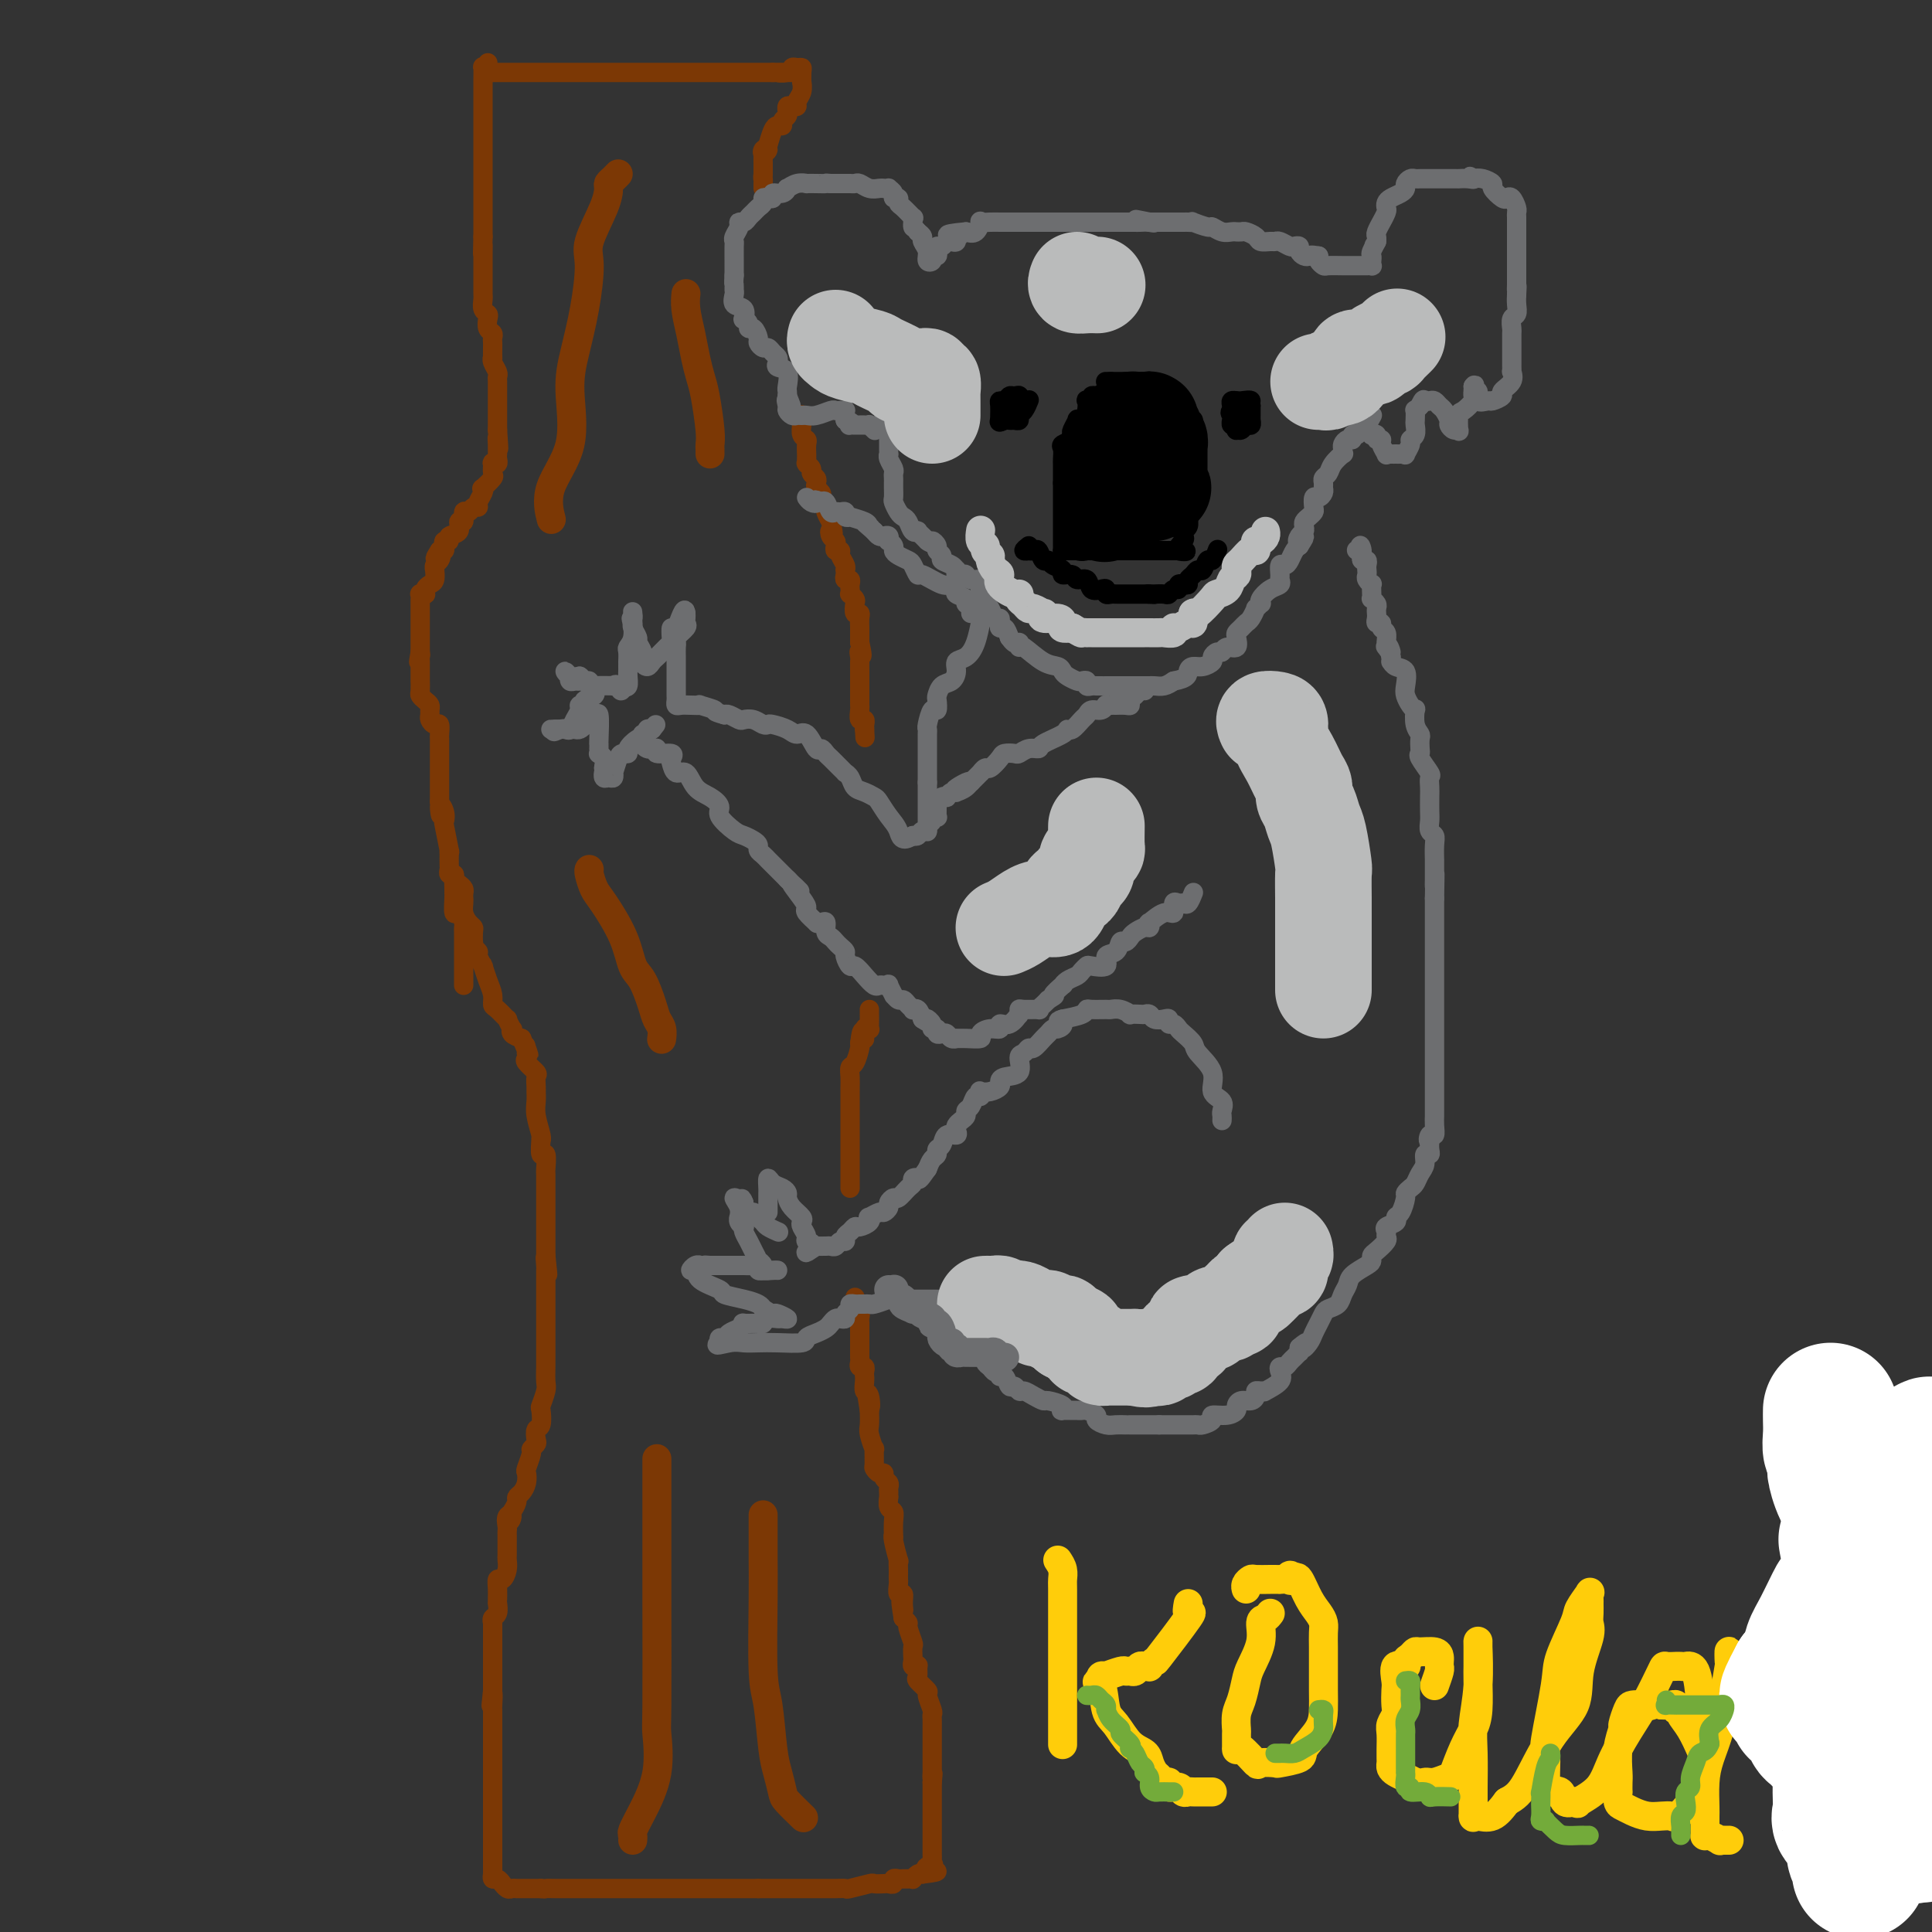 <svg viewBox='0 0 400 400' version='1.1' xmlns='http://www.w3.org/2000/svg' xmlns:xlink='http://www.w3.org/1999/xlink'><rect x="0" y="0" width="400" height="400" fill="#333333" stroke="none"/><g fill='none' stroke='#7C3805' stroke-width='4' stroke-linecap='round' stroke-linejoin='round'><path d='M101,15c0.369,0.000 0.737,0.000 1,0c0.263,0.000 0.420,-0.000 1,0c0.580,0.000 1.583,0.000 3,0c1.417,-0.000 3.247,-0.000 5,0c1.753,0.000 3.429,0.000 5,0c1.571,0.000 3.038,-0.000 5,0c1.962,0.000 4.420,0.000 6,0c1.580,0.000 2.283,-0.000 4,0c1.717,0.000 4.448,0.000 6,0c1.552,-0.000 1.925,0.000 2,0c0.075,0.000 -0.150,0.000 0,0c0.150,-0.000 0.673,-0.000 1,0c0.327,0.000 0.459,0.000 1,0c0.541,0.000 1.491,-0.000 2,0c0.509,0.000 0.577,0.000 1,0c0.423,0.000 1.203,0.000 2,0c0.797,0.000 1.613,0.000 2,0c0.387,0.000 0.345,0.000 1,0c0.655,0.000 2.006,0.000 3,0c0.994,0.000 1.631,0.000 2,0c0.369,0.000 0.470,0.000 1,0c0.530,0.000 1.489,0.000 2,0c0.511,0.000 0.575,0.000 1,0c0.425,0.000 1.213,0.000 2,0'/><path d='M160,15c9.533,-0.016 3.864,-0.057 2,0c-1.864,0.057 0.075,0.213 1,0c0.925,-0.213 0.836,-0.795 1,-1c0.164,-0.205 0.579,-0.032 1,0c0.421,0.032 0.846,-0.077 1,0c0.154,0.077 0.037,0.339 0,1c-0.037,0.661 0.005,1.722 0,2c-0.005,0.278 -0.057,-0.227 0,0c0.057,0.227 0.222,1.184 0,2c-0.222,0.816 -0.830,1.490 -1,2c-0.170,0.510 0.098,0.855 0,1c-0.098,0.145 -0.562,0.091 -1,0c-0.438,-0.091 -0.848,-0.217 -1,0c-0.152,0.217 -0.045,0.779 0,1c0.045,0.221 0.027,0.102 0,0c-0.027,-0.102 -0.063,-0.185 0,0c0.063,0.185 0.224,0.640 0,1c-0.224,0.360 -0.834,0.627 -1,1c-0.166,0.373 0.110,0.853 0,1c-0.110,0.147 -0.607,-0.037 -1,0c-0.393,0.037 -0.684,0.296 -1,1c-0.316,0.704 -0.658,1.852 -1,3'/><path d='M159,30c-1.022,2.256 -0.078,1.396 0,1c0.078,-0.396 -0.711,-0.327 -1,0c-0.289,0.327 -0.077,0.914 0,1c0.077,0.086 0.021,-0.327 0,0c-0.021,0.327 -0.006,1.396 0,2c0.006,0.604 0.002,0.744 0,1c-0.002,0.256 -0.001,0.628 0,1'/><path d='M158,36c-0.155,1.110 -0.041,0.886 0,1c0.041,0.114 0.011,0.567 0,1c-0.011,0.433 -0.003,0.847 0,1c0.003,0.153 0.001,0.044 0,0c-0.001,-0.044 -0.000,-0.022 0,0'/><path d='M166,86c0.002,-0.097 0.004,-0.195 0,0c-0.004,0.195 -0.015,0.681 0,1c0.015,0.319 0.057,0.470 0,1c-0.057,0.530 -0.211,1.437 0,2c0.211,0.563 0.789,0.782 1,1c0.211,0.218 0.057,0.437 0,1c-0.057,0.563 -0.016,1.471 0,2c0.016,0.529 0.008,0.681 0,1c-0.008,0.319 -0.017,0.806 0,1c0.017,0.194 0.061,0.093 0,0c-0.061,-0.093 -0.226,-0.180 0,0c0.226,0.180 0.844,0.626 1,1c0.156,0.374 -0.151,0.678 0,1c0.151,0.322 0.759,0.664 1,1c0.241,0.336 0.116,0.667 0,1c-0.116,0.333 -0.224,0.667 0,1c0.224,0.333 0.778,0.663 1,1c0.222,0.337 0.111,0.681 0,1c-0.111,0.319 -0.223,0.613 0,1c0.223,0.387 0.781,0.867 1,1c0.219,0.133 0.097,-0.079 0,0c-0.097,0.079 -0.171,0.451 0,1c0.171,0.549 0.585,1.274 1,2'/><path d='M172,108c0.944,3.809 0.304,2.331 0,2c-0.304,-0.331 -0.274,0.485 0,1c0.274,0.515 0.790,0.728 1,1c0.210,0.272 0.113,0.601 0,1c-0.113,0.399 -0.240,0.867 0,1c0.240,0.133 0.849,-0.070 1,0c0.151,0.070 -0.155,0.414 0,1c0.155,0.586 0.773,1.415 1,2c0.227,0.585 0.065,0.926 0,1c-0.065,0.074 -0.031,-0.121 0,0c0.031,0.121 0.061,0.557 0,1c-0.061,0.443 -0.212,0.893 0,1c0.212,0.107 0.788,-0.130 1,0c0.212,0.130 0.061,0.627 0,1c-0.061,0.373 -0.030,0.624 0,1c0.030,0.376 0.060,0.879 0,1c-0.060,0.121 -0.208,-0.140 0,0c0.208,0.140 0.774,0.680 1,1c0.226,0.320 0.113,0.418 0,1c-0.113,0.582 -0.226,1.647 0,2c0.226,0.353 0.793,-0.007 1,0c0.207,0.007 0.056,0.379 0,1c-0.056,0.621 -0.015,1.490 0,2c0.015,0.510 0.004,0.663 0,1c-0.004,0.337 -0.001,0.860 0,1c0.001,0.140 0.000,-0.103 0,0c-0.000,0.103 -0.000,0.551 0,1'/><path d='M178,133c0.928,4.269 0.249,2.440 0,2c-0.249,-0.440 -0.067,0.508 0,1c0.067,0.492 0.018,0.528 0,1c-0.018,0.472 -0.005,1.378 0,2c0.005,0.622 0.001,0.958 0,1c-0.001,0.042 -0.000,-0.210 0,0c0.000,0.210 0.000,0.882 0,1c-0.000,0.118 -0.000,-0.319 0,0c0.000,0.319 0.000,1.394 0,2c-0.000,0.606 -0.001,0.745 0,1c0.001,0.255 0.004,0.628 0,1c-0.004,0.372 -0.015,0.745 0,1c0.015,0.255 0.057,0.393 0,1c-0.057,0.607 -0.211,1.682 0,2c0.211,0.318 0.789,-0.121 1,0c0.211,0.121 0.057,0.802 0,1c-0.057,0.198 -0.016,-0.086 0,0c0.016,0.086 0.008,0.543 0,1'/><path d='M179,151c0.167,3.000 0.083,1.500 0,0'/><path d='M101,13c-0.423,0.493 -0.845,0.987 -1,1c-0.155,0.013 -0.041,-0.453 0,0c0.041,0.453 0.011,1.827 0,3c-0.011,1.173 -0.003,2.145 0,3c0.003,0.855 0.001,1.591 0,2c-0.001,0.409 -0.000,0.490 0,1c0.000,0.510 0.000,1.450 0,2c-0.000,0.550 -0.000,0.712 0,1c0.000,0.288 0.000,0.704 0,1c-0.000,0.296 -0.000,0.474 0,1c0.000,0.526 0.000,1.402 0,2c-0.000,0.598 -0.000,0.918 0,1c0.000,0.082 0.000,-0.074 0,0c-0.000,0.074 -0.000,0.376 0,1c0.000,0.624 0.000,1.568 0,2c-0.000,0.432 -0.000,0.352 0,1c0.000,0.648 0.000,2.024 0,3c-0.000,0.976 -0.000,1.553 0,2c0.000,0.447 0.000,0.763 0,1c-0.000,0.237 -0.000,0.396 0,1c0.000,0.604 0.000,1.654 0,2c-0.000,0.346 -0.000,-0.013 0,0c0.000,0.013 0.000,0.399 0,1c-0.000,0.601 -0.000,1.419 0,2c0.000,0.581 0.000,0.926 0,1c0.000,0.074 -0.000,-0.122 0,0c0.000,0.122 0.000,0.561 0,1'/><path d='M100,49c-0.155,5.965 -0.041,2.878 0,2c0.041,-0.878 0.011,0.455 0,1c-0.011,0.545 -0.003,0.303 0,1c0.003,0.697 0.001,2.332 0,3c-0.001,0.668 -0.001,0.368 0,1c0.001,0.632 0.004,2.197 0,3c-0.004,0.803 -0.015,0.844 0,1c0.015,0.156 0.056,0.427 0,1c-0.056,0.573 -0.207,1.449 0,2c0.207,0.551 0.774,0.777 1,1c0.226,0.223 0.113,0.441 0,1c-0.113,0.559 -0.226,1.458 0,2c0.226,0.542 0.793,0.727 1,1c0.207,0.273 0.056,0.633 0,1c-0.056,0.367 -0.016,0.741 0,1c0.016,0.259 0.008,0.402 0,1c-0.008,0.598 -0.016,1.652 0,2c0.016,0.348 0.057,-0.010 0,0c-0.057,0.010 -0.211,0.388 0,1c0.211,0.612 0.789,1.459 1,2c0.211,0.541 0.057,0.775 0,1c-0.057,0.225 -0.015,0.442 0,1c0.015,0.558 0.004,1.458 0,2c-0.004,0.542 -0.001,0.727 0,1c0.001,0.273 0.000,0.633 0,1c-0.000,0.367 -0.000,0.742 0,1c0.000,0.258 0.000,0.398 0,1c-0.000,0.602 -0.000,1.667 0,2c0.000,0.333 0.000,-0.064 0,0c-0.000,0.064 -0.000,0.590 0,1c0.000,0.410 0.000,0.705 0,1'/><path d='M103,89c0.464,6.577 0.124,3.019 0,2c-0.124,-1.019 -0.034,0.500 0,1c0.034,0.500 0.010,-0.020 0,0c-0.010,0.020 -0.006,0.580 0,1c0.006,0.420 0.016,0.699 0,1c-0.016,0.301 -0.057,0.624 0,1c0.057,0.376 0.214,0.806 0,1c-0.214,0.194 -0.797,0.151 -1,0c-0.203,-0.151 -0.027,-0.409 0,0c0.027,0.409 -0.097,1.485 0,2c0.097,0.515 0.414,0.470 0,1c-0.414,0.530 -1.560,1.635 -2,2c-0.440,0.365 -0.173,-0.008 0,0c0.173,0.008 0.254,0.399 0,1c-0.254,0.601 -0.843,1.413 -1,2c-0.157,0.587 0.117,0.950 0,1c-0.117,0.050 -0.624,-0.213 -1,0c-0.376,0.213 -0.620,0.901 -1,1c-0.380,0.099 -0.894,-0.391 -1,0c-0.106,0.391 0.197,1.664 0,2c-0.197,0.336 -0.894,-0.265 -1,0c-0.106,0.265 0.378,1.394 0,2c-0.378,0.606 -1.617,0.688 -2,1c-0.383,0.312 0.091,0.854 0,1c-0.091,0.146 -0.746,-0.105 -1,0c-0.254,0.105 -0.107,0.567 0,1c0.107,0.433 0.173,0.838 0,1c-0.173,0.162 -0.587,0.081 -1,0'/><path d='M91,114c-1.718,2.652 -0.513,1.283 0,1c0.513,-0.283 0.334,0.519 0,1c-0.334,0.481 -0.824,0.640 -1,1c-0.176,0.360 -0.037,0.922 0,1c0.037,0.078 -0.029,-0.329 0,0c0.029,0.329 0.152,1.395 0,2c-0.152,0.605 -0.580,0.751 -1,1c-0.420,0.249 -0.830,0.602 -1,1c-0.170,0.398 -0.098,0.842 0,1c0.098,0.158 0.222,0.031 0,0c-0.222,-0.031 -0.792,0.033 -1,0c-0.208,-0.033 -0.056,-0.163 0,0c0.056,0.163 0.015,0.620 0,1c-0.015,0.380 -0.004,0.683 0,1c0.004,0.317 0.001,0.648 0,1c-0.001,0.352 -0.000,0.726 0,1c0.000,0.274 0.000,0.450 0,1c-0.000,0.550 -0.000,1.475 0,2c0.000,0.525 0.000,0.652 0,1c-0.000,0.348 -0.000,0.918 0,1c0.000,0.082 0.000,-0.324 0,0c-0.000,0.324 -0.000,1.378 0,2c0.000,0.622 0.000,0.811 0,1'/><path d='M87,135c-0.619,3.490 -0.166,1.713 0,1c0.166,-0.713 0.044,-0.364 0,0c-0.044,0.364 -0.012,0.743 0,1c0.012,0.257 0.003,0.393 0,1c-0.003,0.607 -0.001,1.686 0,2c0.001,0.314 -0.001,-0.137 0,0c0.001,0.137 0.003,0.863 0,1c-0.003,0.137 -0.011,-0.314 0,0c0.011,0.314 0.041,1.394 0,2c-0.041,0.606 -0.154,0.740 0,1c0.154,0.260 0.577,0.647 1,1c0.423,0.353 0.848,0.673 1,1c0.152,0.327 0.030,0.660 0,1c-0.030,0.340 0.030,0.686 0,1c-0.030,0.314 -0.152,0.595 0,1c0.152,0.405 0.577,0.935 1,1c0.423,0.065 0.846,-0.334 1,0c0.154,0.334 0.041,1.403 0,2c-0.041,0.597 -0.011,0.723 0,1c0.011,0.277 0.003,0.704 0,1c-0.003,0.296 -0.001,0.461 0,1c0.001,0.539 0.000,1.454 0,2c-0.000,0.546 -0.000,0.725 0,1c0.000,0.275 0.000,0.647 0,1c-0.000,0.353 -0.000,0.686 0,1c0.000,0.314 0.000,0.608 0,1c-0.000,0.392 -0.000,0.881 0,1c0.000,0.119 0.000,-0.133 0,0c-0.000,0.133 -0.000,0.651 0,1c0.000,0.349 0.000,0.528 0,1c-0.000,0.472 -0.000,1.236 0,2'/><path d='M91,166c0.559,4.996 -0.043,1.985 0,1c0.043,-0.985 0.729,0.057 1,1c0.271,0.943 0.125,1.788 0,2c-0.125,0.212 -0.230,-0.208 0,1c0.230,1.208 0.794,4.043 1,5c0.206,0.957 0.056,0.035 0,0c-0.056,-0.035 -0.016,0.818 0,1c0.016,0.182 0.008,-0.306 0,0c-0.008,0.306 -0.016,1.404 0,2c0.016,0.596 0.057,0.688 0,1c-0.057,0.312 -0.211,0.844 0,1c0.211,0.156 0.789,-0.063 1,0c0.211,0.063 0.056,0.407 0,1c-0.056,0.593 -0.012,1.435 0,2c0.012,0.565 -0.007,0.852 0,1c0.007,0.148 0.040,0.158 0,1c-0.040,0.842 -0.154,2.516 0,3c0.154,0.484 0.577,-0.221 1,0c0.423,0.221 0.845,1.369 1,2c0.155,0.631 0.041,0.745 0,1c-0.041,0.255 -0.011,0.650 0,1c0.011,0.350 0.003,0.655 0,1c-0.003,0.345 -0.001,0.731 0,1c0.001,0.269 0.000,0.421 0,1c-0.000,0.579 -0.000,1.586 0,2c0.000,0.414 0.000,0.235 0,1c-0.000,0.765 -0.000,2.475 0,3c0.000,0.525 0.000,-0.136 0,0c-0.000,0.136 -0.000,1.068 0,2'/><path d='M95,183c0.422,0.335 0.844,0.670 1,1c0.156,0.330 0.044,0.655 0,1c-0.044,0.345 -0.022,0.709 0,1c0.022,0.291 0.044,0.511 0,1c-0.044,0.489 -0.156,1.249 0,2c0.156,0.751 0.578,1.493 1,2c0.422,0.507 0.844,0.780 1,1c0.156,0.220 0.046,0.388 0,1c-0.046,0.612 -0.027,1.668 0,2c0.027,0.332 0.064,-0.061 0,0c-0.064,0.061 -0.227,0.577 0,1c0.227,0.423 0.845,0.752 1,1c0.155,0.248 -0.152,0.415 0,1c0.152,0.585 0.763,1.588 1,2c0.237,0.412 0.102,0.233 0,0c-0.102,-0.233 -0.169,-0.520 0,0c0.169,0.520 0.575,1.846 1,3c0.425,1.154 0.869,2.135 1,3c0.131,0.865 -0.052,1.613 0,2c0.052,0.387 0.340,0.415 1,1c0.660,0.585 1.692,1.729 2,2c0.308,0.271 -0.108,-0.331 0,0c0.108,0.331 0.740,1.594 1,2c0.260,0.406 0.147,-0.044 0,0c-0.147,0.044 -0.328,0.584 0,1c0.328,0.416 1.164,0.708 2,1'/><path d='M108,215c2.238,5.421 1.332,2.972 1,2c-0.332,-0.972 -0.091,-0.469 0,0c0.091,0.469 0.032,0.903 0,1c-0.032,0.097 -0.037,-0.144 0,0c0.037,0.144 0.115,0.672 0,1c-0.115,0.328 -0.423,0.454 0,1c0.423,0.546 1.578,1.511 2,2c0.422,0.489 0.112,0.503 0,1c-0.112,0.497 -0.026,1.478 0,2c0.026,0.522 -0.007,0.586 0,1c0.007,0.414 0.055,1.180 0,2c-0.055,0.820 -0.212,1.696 0,3c0.212,1.304 0.793,3.036 1,4c0.207,0.964 0.041,1.159 0,1c-0.041,-0.159 0.041,-0.671 0,0c-0.041,0.671 -0.207,2.527 0,3c0.207,0.473 0.788,-0.436 1,0c0.212,0.436 0.057,2.216 0,3c-0.057,0.784 -0.015,0.573 0,1c0.015,0.427 0.004,1.493 0,2c-0.004,0.507 -0.001,0.454 0,1c0.001,0.546 0.000,1.691 0,2c-0.000,0.309 -0.000,-0.216 0,0c0.000,0.216 0.000,1.175 0,2c-0.000,0.825 -0.000,1.515 0,2c0.000,0.485 0.000,0.763 0,1c-0.000,0.237 -0.000,0.431 0,1c0.000,0.569 0.000,1.513 0,2c-0.000,0.487 -0.000,0.516 0,1c0.000,0.484 0.000,1.424 0,2c-0.000,0.576 -0.000,0.788 0,1'/><path d='M113,260c0.774,7.140 0.207,2.490 0,1c-0.207,-1.490 -0.056,0.180 0,1c0.056,0.820 0.015,0.791 0,1c-0.015,0.209 -0.004,0.657 0,1c0.004,0.343 0.001,0.581 0,1c-0.001,0.419 -0.000,1.017 0,2c0.000,0.983 0.000,2.349 0,3c-0.000,0.651 -0.000,0.587 0,1c0.000,0.413 -0.000,1.301 0,2c0.000,0.699 0.000,1.208 0,2c-0.000,0.792 -0.000,1.869 0,3c0.000,1.131 0.001,2.318 0,3c-0.001,0.682 -0.004,0.859 0,1c0.004,0.141 0.015,0.245 0,1c-0.015,0.755 -0.056,2.161 0,3c0.056,0.839 0.207,1.113 0,2c-0.207,0.887 -0.774,2.388 -1,3c-0.226,0.612 -0.112,0.335 0,1c0.112,0.665 0.222,2.273 0,3c-0.222,0.727 -0.776,0.574 -1,1c-0.224,0.426 -0.116,1.431 0,2c0.116,0.569 0.241,0.701 0,1c-0.241,0.299 -0.849,0.765 -1,1c-0.151,0.235 0.153,0.238 0,1c-0.153,0.762 -0.763,2.284 -1,3c-0.237,0.716 -0.101,0.625 0,1c0.101,0.375 0.168,1.217 0,2c-0.168,0.783 -0.571,1.509 -1,2c-0.429,0.491 -0.885,0.748 -1,1c-0.115,0.252 0.110,0.501 0,1c-0.110,0.499 -0.555,1.250 -1,2'/><path d='M106,313c-0.868,3.040 -0.036,1.640 0,1c0.036,-0.640 -0.722,-0.520 -1,0c-0.278,0.520 -0.074,1.438 0,2c0.074,0.562 0.020,0.766 0,1c-0.020,0.234 -0.005,0.499 0,1c0.005,0.501 -0.002,1.238 0,2c0.002,0.762 0.011,1.547 0,2c-0.011,0.453 -0.041,0.572 0,1c0.041,0.428 0.155,1.165 0,2c-0.155,0.835 -0.577,1.769 -1,2c-0.423,0.231 -0.846,-0.241 -1,0c-0.154,0.241 -0.040,1.196 0,2c0.040,0.804 0.007,1.458 0,2c-0.007,0.542 0.012,0.972 0,1c-0.012,0.028 -0.056,-0.346 0,0c0.056,0.346 0.211,1.412 0,2c-0.211,0.588 -0.789,0.699 -1,1c-0.211,0.301 -0.057,0.793 0,1c0.057,0.207 0.015,0.131 0,0c-0.015,-0.131 -0.004,-0.316 0,0c0.004,0.316 0.001,1.135 0,2c-0.001,0.865 -0.000,1.777 0,2c0.000,0.223 0.000,-0.242 0,0c-0.000,0.242 -0.000,1.191 0,2c0.000,0.809 0.000,1.477 0,2c-0.000,0.523 -0.000,0.899 0,1c0.000,0.101 0.000,-0.075 0,0c-0.000,0.075 -0.000,0.402 0,1c0.000,0.598 0.000,1.469 0,2c-0.000,0.531 -0.000,0.723 0,1c0.000,0.277 0.000,0.638 0,1'/><path d='M102,350c-0.619,5.841 -0.166,1.945 0,1c0.166,-0.945 0.044,1.061 0,2c-0.044,0.939 -0.012,0.810 0,1c0.012,0.190 0.003,0.699 0,1c-0.003,0.301 -0.001,0.395 0,1c0.001,0.605 0.000,1.722 0,2c-0.000,0.278 -0.000,-0.281 0,0c0.000,0.281 0.000,1.403 0,2c-0.000,0.597 -0.000,0.670 0,1c0.000,0.330 0.000,0.918 0,1c-0.000,0.082 -0.000,-0.343 0,0c0.000,0.343 0.000,1.454 0,2c-0.000,0.546 -0.000,0.527 0,1c0.000,0.473 0.000,1.437 0,2c-0.000,0.563 -0.000,0.724 0,1c0.000,0.276 0.000,0.666 0,1c-0.000,0.334 -0.000,0.613 0,1c0.000,0.387 0.000,0.881 0,1c-0.000,0.119 -0.000,-0.137 0,0c0.000,0.137 0.000,0.667 0,1c-0.000,0.333 -0.000,0.469 0,1c0.000,0.531 0.000,1.455 0,2c-0.000,0.545 -0.000,0.709 0,1c0.000,0.291 0.000,0.707 0,1c0.000,0.293 0.000,0.462 0,1c0.000,0.538 0.000,1.443 0,2c0.000,0.557 0.000,0.765 0,1c0.000,0.235 0.000,0.496 0,1c0.000,0.504 0.000,1.252 0,2'/><path d='M102,384c-0.000,5.212 -0.000,1.243 0,0c0.000,-1.243 0.000,0.240 0,1c-0.000,0.760 -0.001,0.796 0,1c0.001,0.204 0.003,0.575 0,1c-0.003,0.425 -0.011,0.902 0,1c0.011,0.098 0.041,-0.185 0,0c-0.041,0.185 -0.151,0.838 0,1c0.151,0.162 0.565,-0.167 1,0c0.435,0.167 0.890,0.829 1,1c0.110,0.171 -0.125,-0.150 0,0c0.125,0.150 0.610,0.772 1,1c0.390,0.228 0.686,0.061 1,0c0.314,-0.061 0.648,-0.016 1,0c0.352,0.016 0.723,0.004 1,0c0.277,-0.004 0.459,-0.001 1,0c0.541,0.001 1.440,0.000 2,0c0.560,-0.000 0.780,-0.000 1,0'/><path d='M112,391c1.373,0.155 0.806,0.041 1,0c0.194,-0.041 1.150,-0.011 2,0c0.850,0.011 1.594,0.003 2,0c0.406,-0.003 0.475,-0.001 1,0c0.525,0.001 1.507,0.000 2,0c0.493,-0.000 0.498,-0.000 1,0c0.502,0.000 1.500,0.000 2,0c0.500,-0.000 0.501,-0.000 1,0c0.499,0.000 1.497,0.000 2,0c0.503,-0.000 0.510,-0.000 1,0c0.490,0.000 1.463,0.000 2,0c0.537,-0.000 0.638,-0.000 1,0c0.362,0.000 0.985,0.000 2,0c1.015,-0.000 2.423,-0.000 3,0c0.577,0.000 0.325,0.000 1,0c0.675,-0.000 2.279,-0.000 3,0c0.721,0.000 0.559,0.000 1,0c0.441,-0.000 1.485,-0.000 2,0c0.515,0.000 0.501,0.000 1,0c0.499,-0.000 1.510,-0.000 2,0c0.490,0.000 0.460,0.000 1,0c0.540,-0.000 1.649,-0.000 2,0c0.351,0.000 -0.057,0.000 0,0c0.057,0.000 0.579,0.000 1,0c0.421,0.000 0.743,0.000 1,0c0.257,0.000 0.450,0.000 1,0c0.550,0.000 1.457,0.000 2,0c0.543,0.000 0.723,0.000 1,0c0.277,0.000 0.652,0.000 1,0c0.348,0.000 0.671,0.000 1,0c0.329,0.000 0.665,0.000 1,0'/><path d='M157,391c7.132,0.000 2.463,0.000 1,0c-1.463,-0.000 0.282,-0.000 1,0c0.718,0.000 0.411,0.000 1,0c0.589,-0.000 2.073,-0.000 3,0c0.927,0.000 1.295,0.000 2,0c0.705,-0.000 1.746,-0.000 2,0c0.254,0.000 -0.280,0.000 0,0c0.280,-0.000 1.375,-0.000 2,0c0.625,0.000 0.780,0.001 1,0c0.220,-0.001 0.504,-0.004 1,0c0.496,0.004 1.203,0.015 2,0c0.797,-0.015 1.685,-0.057 2,0c0.315,0.057 0.059,0.211 1,0c0.941,-0.211 3.079,-0.788 4,-1c0.921,-0.212 0.624,-0.061 1,0c0.376,0.061 1.424,0.030 2,0c0.576,-0.030 0.679,-0.061 1,0c0.321,0.061 0.859,0.212 1,0c0.141,-0.212 -0.116,-0.789 0,-1c0.116,-0.211 0.605,-0.055 1,0c0.395,0.055 0.697,0.011 1,0c0.303,-0.011 0.606,0.011 1,0c0.394,-0.011 0.879,-0.054 1,0c0.121,0.054 -0.121,0.207 0,0c0.121,-0.207 0.606,-0.773 1,-1c0.394,-0.227 0.697,-0.113 1,0'/><path d='M191,388c5.426,-0.627 1.990,-0.694 1,-1c-0.990,-0.306 0.467,-0.852 1,-1c0.533,-0.148 0.143,0.101 0,0c-0.143,-0.101 -0.038,-0.552 0,-1c0.038,-0.448 0.010,-0.893 0,-1c-0.010,-0.107 -0.003,0.125 0,0c0.003,-0.125 0.001,-0.606 0,-1c-0.001,-0.394 -0.000,-0.701 0,-1c0.000,-0.299 0.000,-0.591 0,-1c-0.000,-0.409 -0.000,-0.936 0,-1c0.000,-0.064 0.000,0.333 0,0c-0.000,-0.333 -0.000,-1.398 0,-2c0.000,-0.602 0.000,-0.742 0,-1c-0.000,-0.258 -0.000,-0.633 0,-1c0.000,-0.367 0.000,-0.725 0,-1c-0.000,-0.275 -0.000,-0.465 0,-1c0.000,-0.535 0.000,-1.414 0,-2c-0.000,-0.586 -0.000,-0.878 0,-1c0.000,-0.122 0.000,-0.074 0,0c-0.000,0.074 -0.000,0.174 0,0c0.000,-0.174 0.000,-0.621 0,-1c-0.000,-0.379 -0.000,-0.689 0,-1'/><path d='M193,369c0.309,-3.118 0.083,-1.411 0,-1c-0.083,0.411 -0.022,-0.472 0,-1c0.022,-0.528 0.006,-0.701 0,-1c-0.006,-0.299 -0.002,-0.724 0,-1c0.002,-0.276 0.000,-0.402 0,-1c-0.000,-0.598 -0.000,-1.666 0,-2c0.000,-0.334 0.000,0.066 0,0c-0.000,-0.066 0.000,-0.599 0,-1c-0.000,-0.401 -0.000,-0.671 0,-1c0.000,-0.329 0.001,-0.716 0,-1c-0.001,-0.284 -0.005,-0.465 0,-1c0.005,-0.535 0.017,-1.423 0,-2c-0.017,-0.577 -0.065,-0.841 0,-1c0.065,-0.159 0.242,-0.212 0,-1c-0.242,-0.788 -0.902,-2.310 -1,-3c-0.098,-0.690 0.367,-0.549 0,-1c-0.367,-0.451 -1.566,-1.493 -2,-2c-0.434,-0.507 -0.102,-0.479 0,-1c0.102,-0.521 -0.025,-1.591 0,-2c0.025,-0.409 0.203,-0.155 0,0c-0.203,0.155 -0.785,0.212 -1,0c-0.215,-0.212 -0.062,-0.694 0,-1c0.062,-0.306 0.031,-0.435 0,-1c-0.031,-0.565 -0.064,-1.566 0,-2c0.064,-0.434 0.223,-0.302 0,-1c-0.223,-0.698 -0.829,-2.226 -1,-3c-0.171,-0.774 0.094,-0.792 0,-1c-0.094,-0.208 -0.547,-0.604 -1,-1'/><path d='M187,335c-0.924,-5.687 -0.233,-2.904 0,-2c0.233,0.904 0.010,-0.072 0,-1c-0.010,-0.928 0.193,-1.807 0,-2c-0.193,-0.193 -0.784,0.301 -1,0c-0.216,-0.301 -0.058,-1.396 0,-2c0.058,-0.604 0.017,-0.719 0,-1c-0.017,-0.281 -0.008,-0.730 0,-1c0.008,-0.270 0.016,-0.360 0,-1c-0.016,-0.640 -0.057,-1.829 0,-2c0.057,-0.171 0.211,0.677 0,0c-0.211,-0.677 -0.788,-2.878 -1,-4c-0.212,-1.122 -0.061,-1.164 0,-1c0.061,0.164 0.030,0.534 0,0c-0.030,-0.534 -0.061,-1.970 0,-3c0.061,-1.030 0.212,-1.652 0,-2c-0.212,-0.348 -0.789,-0.422 -1,-1c-0.211,-0.578 -0.055,-1.661 0,-2c0.055,-0.339 0.011,0.064 0,0c-0.011,-0.064 0.012,-0.596 0,-1c-0.012,-0.404 -0.059,-0.682 0,-1c0.059,-0.318 0.222,-0.677 0,-1c-0.222,-0.323 -0.830,-0.609 -1,-1c-0.170,-0.391 0.098,-0.887 0,-1c-0.098,-0.113 -0.561,0.158 -1,0c-0.439,-0.158 -0.853,-0.746 -1,-1c-0.147,-0.254 -0.025,-0.175 0,-1c0.025,-0.825 -0.046,-2.555 0,-3c0.046,-0.445 0.208,0.396 0,0c-0.208,-0.396 -0.787,-2.030 -1,-3c-0.213,-0.970 -0.061,-1.277 0,-2c0.061,-0.723 0.030,-1.861 0,-3'/><path d='M180,292c-1.099,-6.766 -0.347,-2.180 0,-1c0.347,1.180 0.289,-1.045 0,-2c-0.289,-0.955 -0.808,-0.638 -1,-1c-0.192,-0.362 -0.055,-1.403 0,-2c0.055,-0.597 0.029,-0.752 0,-1c-0.029,-0.248 -0.060,-0.591 0,-1c0.060,-0.409 0.212,-0.883 0,-1c-0.212,-0.117 -0.789,0.125 -1,0c-0.211,-0.125 -0.057,-0.615 0,-1c0.057,-0.385 0.015,-0.665 0,-1c-0.015,-0.335 -0.004,-0.724 0,-1c0.004,-0.276 0.001,-0.437 0,-1c-0.001,-0.563 -0.001,-1.526 0,-2c0.001,-0.474 0.001,-0.457 0,-1c-0.001,-0.543 -0.004,-1.645 0,-2c0.004,-0.355 0.015,0.037 0,0c-0.015,-0.037 -0.057,-0.504 0,-1c0.057,-0.496 0.211,-1.019 0,-1c-0.211,0.019 -0.788,0.582 -1,0c-0.212,-0.582 -0.061,-2.309 0,-3c0.061,-0.691 0.030,-0.345 0,0'/><path d='M176,246c-0.000,-0.456 -0.000,-0.913 0,-1c0.000,-0.087 0.000,0.194 0,0c-0.000,-0.194 -0.000,-0.863 0,-1c0.000,-0.137 0.000,0.258 0,0c-0.000,-0.258 -0.000,-1.168 0,-2c0.000,-0.832 0.000,-1.585 0,-2c-0.000,-0.415 -0.000,-0.492 0,-1c0.000,-0.508 0.000,-1.448 0,-2c-0.000,-0.552 -0.000,-0.716 0,-1c0.000,-0.284 0.000,-0.689 0,-1c-0.000,-0.311 -0.000,-0.530 0,-1c0.000,-0.470 0.000,-1.191 0,-2c-0.000,-0.809 -0.000,-1.704 0,-2c0.000,-0.296 0.000,0.009 0,0c-0.000,-0.009 -0.000,-0.330 0,-1c0.000,-0.670 0.000,-1.688 0,-2c-0.000,-0.312 -0.001,0.081 0,0c0.001,-0.081 0.003,-0.635 0,-1c-0.003,-0.365 -0.011,-0.539 0,-1c0.011,-0.461 0.042,-1.209 0,-2c-0.042,-0.791 -0.155,-1.624 0,-2c0.155,-0.376 0.580,-0.293 1,-1c0.420,-0.707 0.834,-2.202 1,-3c0.166,-0.798 0.083,-0.899 0,-1'/><path d='M178,216c0.552,-4.747 0.933,-1.614 1,-1c0.067,0.614 -0.178,-1.292 0,-2c0.178,-0.708 0.780,-0.218 1,0c0.220,0.218 0.059,0.163 0,0c-0.059,-0.163 -0.016,-0.436 0,-1c0.016,-0.564 0.004,-1.419 0,-2c-0.004,-0.581 -0.001,-0.887 0,-1c0.001,-0.113 0.000,-0.032 0,0c-0.000,0.032 -0.000,0.016 0,0'/></g>
<g fill='none' stroke='#6D6E70' stroke-width='4' stroke-linecap='round' stroke-linejoin='round'><path d='M133,152c-0.093,0.734 -0.186,1.469 0,2c0.186,0.531 0.649,0.859 1,1c0.351,0.141 0.588,0.094 1,0c0.412,-0.094 1.000,-0.234 1,0c0.000,0.234 -0.586,0.841 0,1c0.586,0.159 2.345,-0.132 3,0c0.655,0.132 0.205,0.686 0,1c-0.205,0.314 -0.165,0.387 0,1c0.165,0.613 0.455,1.764 1,2c0.545,0.236 1.345,-0.444 2,0c0.655,0.444 1.166,2.010 2,3c0.834,0.990 1.991,1.403 3,2c1.009,0.597 1.870,1.378 2,2c0.130,0.622 -0.473,1.084 0,2c0.473,0.916 2.021,2.287 3,3c0.979,0.713 1.390,0.768 2,1c0.610,0.232 1.420,0.639 2,1c0.580,0.361 0.929,0.674 1,1c0.071,0.326 -0.137,0.663 0,1c0.137,0.337 0.618,0.672 1,1c0.382,0.328 0.663,0.649 1,1c0.337,0.351 0.730,0.733 1,1c0.270,0.267 0.419,0.418 1,1c0.581,0.582 1.595,1.595 2,2c0.405,0.405 0.203,0.203 0,0'/><path d='M163,182c4.765,4.716 1.677,1.506 1,1c-0.677,-0.506 1.058,1.693 2,3c0.942,1.307 1.092,1.724 1,2c-0.092,0.276 -0.427,0.412 0,1c0.427,0.588 1.616,1.628 2,2c0.384,0.372 -0.038,0.074 0,0c0.038,-0.074 0.535,0.074 1,0c0.465,-0.074 0.898,-0.371 1,0c0.102,0.371 -0.126,1.409 0,2c0.126,0.591 0.607,0.734 1,1c0.393,0.266 0.697,0.653 1,1c0.303,0.347 0.605,0.652 1,1c0.395,0.348 0.882,0.740 1,1c0.118,0.260 -0.133,0.389 0,1c0.133,0.611 0.652,1.705 1,2c0.348,0.295 0.527,-0.208 1,0c0.473,0.208 1.241,1.128 2,2c0.759,0.872 1.509,1.696 2,2c0.491,0.304 0.724,0.089 1,0c0.276,-0.089 0.595,-0.053 1,0c0.405,0.053 0.896,0.123 1,0c0.104,-0.123 -0.179,-0.440 0,0c0.179,0.440 0.821,1.637 1,2c0.179,0.363 -0.106,-0.109 0,0c0.106,0.109 0.602,0.800 1,1c0.398,0.200 0.698,-0.092 1,0c0.302,0.092 0.606,0.566 1,1c0.394,0.434 0.879,0.828 1,1c0.121,0.172 -0.121,0.123 0,0c0.121,-0.123 0.606,-0.321 1,0c0.394,0.321 0.697,1.160 1,2'/><path d='M191,211c2.482,1.658 1.186,0.304 1,0c-0.186,-0.304 0.738,0.441 1,1c0.262,0.559 -0.137,0.934 0,1c0.137,0.066 0.810,-0.175 1,0c0.190,0.175 -0.103,0.765 0,1c0.103,0.235 0.601,0.116 1,0c0.399,-0.116 0.700,-0.227 1,0c0.300,0.227 0.600,0.794 1,1c0.400,0.206 0.901,0.053 1,0c0.099,-0.053 -0.203,-0.004 0,0c0.203,0.004 0.910,-0.036 2,0c1.090,0.036 2.564,0.149 3,0c0.436,-0.149 -0.165,-0.560 0,-1c0.165,-0.440 1.095,-0.910 2,-1c0.905,-0.090 1.783,0.200 2,0c0.217,-0.200 -0.229,-0.890 0,-1c0.229,-0.110 1.133,0.359 2,0c0.867,-0.359 1.697,-1.546 2,-2c0.303,-0.454 0.079,-0.174 0,0c-0.079,0.174 -0.012,0.244 0,0c0.012,-0.244 -0.032,-0.800 0,-1c0.032,-0.200 0.141,-0.042 1,0c0.859,0.042 2.467,-0.030 3,0c0.533,0.030 -0.010,0.162 0,0c0.010,-0.162 0.574,-0.618 1,-1c0.426,-0.382 0.713,-0.691 1,-1'/><path d='M217,207c2.269,-1.339 0.940,-0.688 1,-1c0.060,-0.312 1.507,-1.589 2,-2c0.493,-0.411 0.031,0.044 0,0c-0.031,-0.044 0.371,-0.587 1,-1c0.629,-0.413 1.487,-0.697 2,-1c0.513,-0.303 0.682,-0.624 1,-1c0.318,-0.376 0.786,-0.806 1,-1c0.214,-0.194 0.176,-0.151 1,0c0.824,0.151 2.511,0.409 3,0c0.489,-0.409 -0.220,-1.486 0,-2c0.220,-0.514 1.367,-0.466 2,-1c0.633,-0.534 0.750,-1.650 1,-2c0.250,-0.350 0.631,0.065 1,0c0.369,-0.065 0.727,-0.610 1,-1c0.273,-0.390 0.463,-0.624 1,-1c0.537,-0.376 1.421,-0.893 2,-1c0.579,-0.107 0.853,0.198 1,0c0.147,-0.198 0.168,-0.898 0,-1c-0.168,-0.102 -0.525,0.393 0,0c0.525,-0.393 1.934,-1.675 3,-2c1.066,-0.325 1.791,0.307 2,0c0.209,-0.307 -0.098,-1.554 0,-2c0.098,-0.446 0.601,-0.091 1,0c0.399,0.091 0.695,-0.080 1,0c0.305,0.080 0.618,0.413 1,0c0.382,-0.413 0.834,-1.573 1,-2c0.166,-0.427 0.048,-0.122 0,0c-0.048,0.122 -0.024,0.061 0,0'/><path d='M253,232c0.018,-0.360 0.036,-0.721 0,-1c-0.036,-0.279 -0.126,-0.477 0,-1c0.126,-0.523 0.466,-1.372 0,-2c-0.466,-0.628 -1.739,-1.037 -2,-2c-0.261,-0.963 0.491,-2.481 0,-4c-0.491,-1.519 -2.225,-3.038 -3,-4c-0.775,-0.962 -0.590,-1.367 -1,-2c-0.410,-0.633 -1.416,-1.494 -2,-2c-0.584,-0.506 -0.747,-0.658 -1,-1c-0.253,-0.342 -0.596,-0.875 -1,-1c-0.404,-0.125 -0.867,0.159 -1,0c-0.133,-0.159 0.066,-0.761 0,-1c-0.066,-0.239 -0.398,-0.117 -1,0c-0.602,0.117 -1.476,0.227 -2,0c-0.524,-0.227 -0.699,-0.792 -1,-1c-0.301,-0.208 -0.727,-0.060 -1,0c-0.273,0.060 -0.392,0.030 -1,0c-0.608,-0.030 -1.705,-0.061 -2,0c-0.295,0.061 0.212,0.213 0,0c-0.212,-0.213 -1.142,-0.790 -2,-1c-0.858,-0.210 -1.642,-0.053 -2,0c-0.358,0.053 -0.289,0.003 -1,0c-0.711,-0.003 -2.201,0.040 -3,0c-0.799,-0.040 -0.907,-0.165 -1,0c-0.093,0.165 -0.169,0.618 -1,1c-0.831,0.382 -2.415,0.691 -4,1'/><path d='M220,211c-1.808,0.471 -0.329,0.650 0,1c0.329,0.350 -0.493,0.872 -1,1c-0.507,0.128 -0.699,-0.138 -1,0c-0.301,0.138 -0.710,0.682 -1,1c-0.290,0.318 -0.460,0.412 -1,1c-0.540,0.588 -1.448,1.671 -2,2c-0.552,0.329 -0.746,-0.095 -1,0c-0.254,0.095 -0.566,0.708 -1,1c-0.434,0.292 -0.991,0.263 -1,1c-0.009,0.737 0.528,2.240 0,3c-0.528,0.760 -2.121,0.778 -3,1c-0.879,0.222 -1.045,0.647 -1,1c0.045,0.353 0.300,0.635 0,1c-0.300,0.365 -1.155,0.814 -2,1c-0.845,0.186 -1.679,0.109 -2,0c-0.321,-0.109 -0.128,-0.251 0,0c0.128,0.251 0.193,0.893 0,1c-0.193,0.107 -0.643,-0.322 -1,0c-0.357,0.322 -0.621,1.396 -1,2c-0.379,0.604 -0.873,0.739 -1,1c-0.127,0.261 0.111,0.649 0,1c-0.111,0.351 -0.573,0.667 -1,1c-0.427,0.333 -0.821,0.685 -1,1c-0.179,0.315 -0.143,0.595 0,1c0.143,0.405 0.393,0.935 0,1c-0.393,0.065 -1.429,-0.334 -2,0c-0.571,0.334 -0.678,1.402 -1,2c-0.322,0.598 -0.860,0.727 -1,1c-0.140,0.273 0.116,0.689 0,1c-0.116,0.311 -0.605,0.517 -1,1c-0.395,0.483 -0.698,1.241 -1,2'/><path d='M192,242c-1.937,2.788 -1.780,2.257 -2,2c-0.220,-0.257 -0.818,-0.242 -1,0c-0.182,0.242 0.052,0.709 0,1c-0.052,0.291 -0.391,0.406 -1,1c-0.609,0.594 -1.487,1.666 -2,2c-0.513,0.334 -0.661,-0.069 -1,0c-0.339,0.069 -0.869,0.611 -1,1c-0.131,0.389 0.136,0.625 0,1c-0.136,0.375 -0.676,0.888 -1,1c-0.324,0.112 -0.433,-0.176 -1,0c-0.567,0.176 -1.591,0.817 -2,1c-0.409,0.183 -0.203,-0.091 0,0c0.203,0.091 0.404,0.549 0,1c-0.404,0.451 -1.414,0.895 -2,1c-0.586,0.105 -0.748,-0.131 -1,0c-0.252,0.131 -0.592,0.627 -1,1c-0.408,0.373 -0.883,0.622 -1,1c-0.117,0.378 0.124,0.886 0,1c-0.124,0.114 -0.613,-0.166 -1,0c-0.387,0.166 -0.671,0.776 -1,1c-0.329,0.224 -0.704,0.060 -1,0c-0.296,-0.060 -0.513,-0.017 -1,0c-0.487,0.017 -1.243,0.009 -2,0'/><path d='M169,258c-3.720,2.527 -1.519,0.846 -1,0c0.519,-0.846 -0.644,-0.856 -1,-1c-0.356,-0.144 0.094,-0.423 0,-1c-0.094,-0.577 -0.733,-1.454 -1,-2c-0.267,-0.546 -0.162,-0.762 0,-1c0.162,-0.238 0.381,-0.498 0,-1c-0.381,-0.502 -1.363,-1.247 -2,-2c-0.637,-0.753 -0.931,-1.514 -1,-2c-0.069,-0.486 0.087,-0.698 0,-1c-0.087,-0.302 -0.416,-0.695 -1,-1c-0.584,-0.305 -1.425,-0.524 -2,-1c-0.575,-0.476 -0.886,-1.211 -1,-1c-0.114,0.211 -0.030,1.366 0,2c0.030,0.634 0.008,0.747 0,1c-0.008,0.253 -0.002,0.645 0,1c0.002,0.355 0.001,0.672 0,1c-0.001,0.328 -0.000,0.665 0,1c0.000,0.335 0.000,0.667 0,1'/><path d='M161,263c-0.188,-0.021 -0.375,-0.043 -1,0c-0.625,0.043 -1.687,0.149 -2,0c-0.313,-0.149 0.124,-0.553 0,-1c-0.124,-0.447 -0.807,-0.935 -1,-1c-0.193,-0.065 0.106,0.294 0,0c-0.106,-0.294 -0.616,-1.241 -1,-2c-0.384,-0.759 -0.643,-1.330 -1,-2c-0.357,-0.670 -0.814,-1.437 -1,-2c-0.186,-0.563 -0.103,-0.920 0,-1c0.103,-0.080 0.225,0.117 0,0c-0.225,-0.117 -0.798,-0.547 -1,-1c-0.202,-0.453 -0.035,-0.928 0,-1c0.035,-0.072 -0.063,0.259 0,0c0.063,-0.259 0.286,-1.108 0,-2c-0.286,-0.892 -1.082,-1.826 -1,-2c0.082,-0.174 1.041,0.413 2,1'/><path d='M154,249c-0.728,-1.987 -0.547,0.045 0,1c0.547,0.955 1.460,0.834 2,1c0.540,0.166 0.705,0.619 1,1c0.295,0.381 0.718,0.690 1,1c0.282,0.310 0.422,0.622 1,1c0.578,0.378 1.594,0.822 2,1c0.406,0.178 0.203,0.089 0,0'/><path d='M159,263c-0.454,0.008 -0.908,0.016 -1,0c-0.092,-0.016 0.178,-0.057 0,0c-0.178,0.057 -0.803,0.211 -1,0c-0.197,-0.211 0.035,-0.789 0,-1c-0.035,-0.211 -0.338,-0.057 -1,0c-0.662,0.057 -1.683,0.015 -2,0c-0.317,-0.015 0.070,-0.004 0,0c-0.070,0.004 -0.596,0.001 -1,0c-0.404,-0.001 -0.686,-0.000 -1,0c-0.314,0.000 -0.662,0.000 -1,0c-0.338,-0.000 -0.668,-0.000 -1,0c-0.332,0.000 -0.666,0.000 -1,0c-0.334,-0.000 -0.667,-0.000 -1,0c-0.333,0.000 -0.667,0.000 -1,0'/><path d='M147,262c-2.019,-0.153 -1.068,-0.037 -1,0c0.068,0.037 -0.749,-0.006 -1,0c-0.251,0.006 0.062,0.060 0,0c-0.062,-0.060 -0.499,-0.234 -1,0c-0.501,0.234 -1.066,0.875 -1,1c0.066,0.125 0.762,-0.265 1,0c0.238,0.265 0.018,1.184 1,2c0.982,0.816 3.166,1.528 4,2c0.834,0.472 0.316,0.704 1,1c0.684,0.296 2.569,0.657 4,1c1.431,0.343 2.409,0.670 3,1c0.591,0.330 0.796,0.665 1,1'/><path d='M158,271c2.183,1.150 1.142,1.026 1,1c-0.142,-0.026 0.615,0.046 1,0c0.385,-0.046 0.398,-0.209 1,0c0.602,0.209 1.794,0.792 2,1c0.206,0.208 -0.572,0.042 -1,0c-0.428,-0.042 -0.504,0.042 -1,0c-0.496,-0.042 -1.411,-0.208 -2,0c-0.589,0.208 -0.853,0.791 -1,1c-0.147,0.209 -0.176,0.045 -1,0c-0.824,-0.045 -2.444,0.030 -3,0c-0.556,-0.030 -0.048,-0.167 0,0c0.048,0.167 -0.366,0.636 -1,1c-0.634,0.364 -1.490,0.623 -2,1c-0.510,0.377 -0.676,0.871 -1,1c-0.324,0.129 -0.807,-0.106 -1,0c-0.193,0.106 -0.097,0.553 0,1'/><path d='M149,278c-1.548,0.928 0.580,0.250 2,0c1.420,-0.250 2.130,-0.070 3,0c0.870,0.070 1.899,0.030 3,0c1.101,-0.030 2.274,-0.050 4,0c1.726,0.050 4.007,0.168 5,0c0.993,-0.168 0.700,-0.623 1,-1c0.300,-0.377 1.193,-0.676 2,-1c0.807,-0.324 1.527,-0.675 2,-1c0.473,-0.325 0.700,-0.626 1,-1c0.300,-0.374 0.673,-0.821 1,-1c0.327,-0.179 0.609,-0.090 1,0c0.391,0.090 0.892,0.182 1,0c0.108,-0.182 -0.178,-0.637 0,-1c0.178,-0.363 0.821,-0.633 1,-1c0.179,-0.367 -0.106,-0.831 0,-1c0.106,-0.169 0.604,-0.045 1,0c0.396,0.045 0.689,0.009 1,0c0.311,-0.009 0.640,0.008 1,0c0.360,-0.008 0.751,-0.041 1,0c0.249,0.041 0.357,0.154 1,0c0.643,-0.154 1.822,-0.577 3,-1'/><path d='M184,269c1.186,-0.155 0.150,-0.041 0,0c-0.150,0.041 0.588,0.011 1,0c0.412,-0.011 0.500,-0.003 1,0c0.500,0.003 1.411,0.001 2,0c0.589,-0.001 0.854,-0.000 1,0c0.146,0.000 0.171,0.000 1,0c0.829,-0.000 2.460,-0.001 3,0c0.540,0.001 -0.012,0.004 0,0c0.012,-0.004 0.589,-0.016 1,0c0.411,0.016 0.656,0.060 1,0c0.344,-0.060 0.788,-0.223 1,0c0.212,0.223 0.194,0.833 0,1c-0.194,0.167 -0.563,-0.110 0,1c0.563,1.110 2.059,3.608 3,5c0.941,1.392 1.328,1.679 2,2c0.672,0.321 1.629,0.678 2,1c0.371,0.322 0.155,0.611 0,1c-0.155,0.389 -0.248,0.877 0,1c0.248,0.123 0.836,-0.121 1,0c0.164,0.121 -0.096,0.606 0,1c0.096,0.394 0.548,0.697 1,1'/><path d='M205,283c1.555,2.124 0.941,0.433 1,0c0.059,-0.433 0.789,0.391 1,1c0.211,0.609 -0.098,1.004 0,1c0.098,-0.004 0.603,-0.408 1,0c0.397,0.408 0.686,1.629 1,2c0.314,0.371 0.652,-0.107 1,0c0.348,0.107 0.707,0.798 1,1c0.293,0.202 0.520,-0.087 1,0c0.480,0.087 1.211,0.549 2,1c0.789,0.451 1.635,0.891 2,1c0.365,0.109 0.248,-0.114 1,0c0.752,0.114 2.372,0.567 3,1c0.628,0.433 0.263,0.848 0,1c-0.263,0.152 -0.423,0.040 0,0c0.423,-0.040 1.428,-0.008 2,0c0.572,0.008 0.712,-0.009 1,0c0.288,0.009 0.724,0.045 1,0c0.276,-0.045 0.391,-0.170 1,0c0.609,0.170 1.711,0.634 2,1c0.289,0.366 -0.234,0.634 0,1c0.234,0.366 1.224,0.830 2,1c0.776,0.170 1.339,0.046 2,0c0.661,-0.046 1.419,-0.012 2,0c0.581,0.012 0.983,0.003 1,0c0.017,-0.003 -0.351,-0.001 0,0c0.351,0.001 1.420,0.000 2,0c0.580,-0.000 0.671,-0.000 1,0c0.329,0.000 0.896,0.000 1,0c0.104,-0.000 -0.256,-0.000 0,0c0.256,0.000 1.128,0.000 2,0'/><path d='M240,295c1.882,-0.000 1.085,-0.000 1,0c-0.085,0.000 0.540,0.000 1,0c0.460,-0.000 0.753,-0.000 1,0c0.247,0.000 0.446,0.001 1,0c0.554,-0.001 1.463,-0.003 2,0c0.537,0.003 0.702,0.011 1,0c0.298,-0.011 0.730,-0.041 1,0c0.270,0.041 0.377,0.151 1,0c0.623,-0.151 1.760,-0.565 2,-1c0.240,-0.435 -0.417,-0.891 0,-1c0.417,-0.109 1.908,0.129 3,0c1.092,-0.129 1.785,-0.626 2,-1c0.215,-0.374 -0.048,-0.626 0,-1c0.048,-0.374 0.408,-0.871 1,-1c0.592,-0.129 1.417,0.109 2,0c0.583,-0.109 0.924,-0.563 1,-1c0.076,-0.437 -0.112,-0.855 0,-1c0.112,-0.145 0.524,-0.017 1,0c0.476,0.017 1.017,-0.076 1,0c-0.017,0.076 -0.590,0.323 0,0c0.590,-0.323 2.343,-1.214 3,-2c0.657,-0.786 0.217,-1.467 0,-2c-0.217,-0.533 -0.212,-0.917 0,-1c0.212,-0.083 0.631,0.136 1,0c0.369,-0.136 0.687,-0.628 1,-1c0.313,-0.372 0.620,-0.626 1,-1c0.380,-0.374 0.833,-0.870 1,-1c0.167,-0.130 0.048,0.106 0,0c-0.048,-0.106 -0.024,-0.553 0,-1'/><path d='M269,279c2.499,-2.131 1.247,-0.458 1,0c-0.247,0.458 0.510,-0.297 1,-1c0.490,-0.703 0.712,-1.353 1,-2c0.288,-0.647 0.640,-1.289 1,-2c0.360,-0.711 0.727,-1.489 1,-2c0.273,-0.511 0.452,-0.756 1,-1c0.548,-0.244 1.463,-0.489 2,-1c0.537,-0.511 0.694,-1.289 1,-2c0.306,-0.711 0.761,-1.357 1,-2c0.239,-0.643 0.262,-1.285 1,-2c0.738,-0.715 2.191,-1.505 3,-2c0.809,-0.495 0.973,-0.696 1,-1c0.027,-0.304 -0.083,-0.711 0,-1c0.083,-0.289 0.360,-0.459 1,-1c0.640,-0.541 1.643,-1.454 2,-2c0.357,-0.546 0.067,-0.724 0,-1c-0.067,-0.276 0.090,-0.649 0,-1c-0.090,-0.351 -0.427,-0.679 0,-1c0.427,-0.321 1.616,-0.635 2,-1c0.384,-0.365 -0.038,-0.780 0,-1c0.038,-0.220 0.535,-0.243 1,-1c0.465,-0.757 0.898,-2.247 1,-3c0.102,-0.753 -0.126,-0.767 0,-1c0.126,-0.233 0.607,-0.683 1,-1c0.393,-0.317 0.697,-0.501 1,-1c0.303,-0.499 0.603,-1.313 1,-2c0.397,-0.687 0.891,-1.248 1,-2c0.109,-0.752 -0.167,-1.697 0,-2c0.167,-0.303 0.776,0.034 1,0c0.224,-0.034 0.064,-0.438 0,-1c-0.064,-0.562 -0.032,-1.281 0,-2'/><path d='M296,236c1.409,-3.181 0.430,-0.635 0,0c-0.430,0.635 -0.311,-0.642 0,-1c0.311,-0.358 0.815,0.202 1,0c0.185,-0.202 0.049,-1.167 0,-2c-0.049,-0.833 -0.013,-1.533 0,-2c0.013,-0.467 0.004,-0.701 0,-1c-0.004,-0.299 -0.001,-0.663 0,-1c0.001,-0.337 0.000,-0.646 0,-1c-0.000,-0.354 -0.000,-0.751 0,-1c0.000,-0.249 0.000,-0.350 0,-1c-0.000,-0.650 -0.000,-1.851 0,-3c0.000,-1.149 0.000,-2.247 0,-4c-0.000,-1.753 -0.000,-4.160 0,-6c0.000,-1.840 0.000,-3.113 0,-5c-0.000,-1.887 -0.000,-4.389 0,-6c0.000,-1.611 0.000,-2.330 0,-3c-0.000,-0.670 -0.000,-1.292 0,-2c0.000,-0.708 0.000,-1.501 0,-2c-0.000,-0.499 -0.000,-0.705 0,-1c0.000,-0.295 0.000,-0.678 0,-1c-0.000,-0.322 -0.000,-0.583 0,-1c0.000,-0.417 0.000,-0.990 0,-1c-0.000,-0.010 -0.000,0.544 0,0c0.000,-0.544 0.000,-2.185 0,-3c-0.000,-0.815 -0.000,-0.804 0,-1c0.000,-0.196 0.000,-0.598 0,-1'/><path d='M297,186c0.155,-8.353 0.041,-4.236 0,-3c-0.041,1.236 -0.011,-0.409 0,-1c0.011,-0.591 0.003,-0.129 0,0c-0.003,0.129 0.000,-0.074 0,-1c-0.000,-0.926 -0.004,-2.576 0,-3c0.004,-0.424 0.015,0.378 0,0c-0.015,-0.378 -0.057,-1.934 0,-3c0.057,-1.066 0.211,-1.640 0,-2c-0.211,-0.360 -0.789,-0.505 -1,-1c-0.211,-0.495 -0.057,-1.341 0,-2c0.057,-0.659 0.017,-1.130 0,-2c-0.017,-0.870 -0.012,-2.138 0,-3c0.012,-0.862 0.031,-1.316 0,-2c-0.031,-0.684 -0.113,-1.597 0,-2c0.113,-0.403 0.422,-0.297 0,-1c-0.422,-0.703 -1.576,-2.215 -2,-3c-0.424,-0.785 -0.117,-0.842 0,-1c0.117,-0.158 0.045,-0.418 0,-1c-0.045,-0.582 -0.064,-1.486 0,-2c0.064,-0.514 0.210,-0.637 0,-1c-0.210,-0.363 -0.778,-0.965 -1,-2c-0.222,-1.035 -0.098,-2.503 0,-3c0.098,-0.497 0.172,-0.025 0,0c-0.172,0.025 -0.588,-0.399 -1,-1c-0.412,-0.601 -0.818,-1.380 -1,-2c-0.182,-0.620 -0.140,-1.079 0,-2c0.140,-0.921 0.377,-2.302 0,-3c-0.377,-0.698 -1.369,-0.713 -2,-1c-0.631,-0.287 -0.901,-0.847 -1,-1c-0.099,-0.153 -0.028,0.099 0,0c0.028,-0.099 0.014,-0.550 0,-1'/><path d='M288,136c-1.177,-4.031 -0.118,-1.609 0,-1c0.118,0.609 -0.704,-0.596 -1,-1c-0.296,-0.404 -0.064,-0.007 0,0c0.064,0.007 -0.039,-0.376 0,-1c0.039,-0.624 0.221,-1.491 0,-2c-0.221,-0.509 -0.844,-0.662 -1,-1c-0.156,-0.338 0.154,-0.860 0,-1c-0.154,-0.140 -0.774,0.103 -1,0c-0.226,-0.103 -0.060,-0.552 0,-1c0.060,-0.448 0.012,-0.894 0,-1c-0.012,-0.106 0.011,0.130 0,0c-0.011,-0.130 -0.055,-0.625 0,-1c0.055,-0.375 0.211,-0.630 0,-1c-0.211,-0.370 -0.788,-0.855 -1,-1c-0.212,-0.145 -0.061,0.049 0,0c0.061,-0.049 0.030,-0.342 0,-1c-0.030,-0.658 -0.061,-1.682 0,-2c0.061,-0.318 0.212,0.070 0,0c-0.212,-0.070 -0.788,-0.597 -1,-1c-0.212,-0.403 -0.061,-0.682 0,-1c0.061,-0.318 0.030,-0.676 0,-1c-0.030,-0.324 -0.060,-0.612 0,-1c0.060,-0.388 0.208,-0.874 0,-1c-0.208,-0.126 -0.774,0.107 -1,0c-0.226,-0.107 -0.113,-0.553 0,-1'/><path d='M282,115c-0.869,-3.476 -0.042,-1.667 0,-1c0.042,0.667 -0.702,0.190 -1,0c-0.298,-0.190 -0.149,-0.095 0,0'/><path d='M237,143c-0.341,-0.091 -0.681,-0.182 -1,0c-0.319,0.182 -0.615,0.637 -1,1c-0.385,0.363 -0.859,0.633 -1,1c-0.141,0.367 0.051,0.830 0,1c-0.051,0.170 -0.343,0.046 -1,0c-0.657,-0.046 -1.678,-0.013 -2,0c-0.322,0.013 0.055,0.008 0,0c-0.055,-0.008 -0.543,-0.017 -1,0c-0.457,0.017 -0.882,0.060 -1,0c-0.118,-0.060 0.071,-0.225 0,0c-0.071,0.225 -0.404,0.838 -1,1c-0.596,0.162 -1.456,-0.129 -2,0c-0.544,0.129 -0.773,0.678 -1,1c-0.227,0.322 -0.454,0.419 -1,1c-0.546,0.581 -1.413,1.648 -2,2c-0.587,0.352 -0.895,-0.012 -1,0c-0.105,0.012 -0.007,0.399 -1,1c-0.993,0.601 -3.077,1.415 -4,2c-0.923,0.585 -0.685,0.941 -1,1c-0.315,0.059 -1.182,-0.179 -2,0c-0.818,0.179 -1.585,0.774 -2,1c-0.415,0.226 -0.478,0.084 -1,0c-0.522,-0.084 -1.503,-0.109 -2,0c-0.497,0.109 -0.510,0.354 -1,1c-0.490,0.646 -1.457,1.695 -2,2c-0.543,0.305 -0.661,-0.135 -1,0c-0.339,0.135 -0.899,0.844 -1,1c-0.101,0.156 0.257,-0.241 0,0c-0.257,0.241 -1.128,1.121 -2,2'/><path d='M201,162c-5.829,2.895 -2.402,0.631 -1,0c1.402,-0.631 0.778,0.371 0,1c-0.778,0.629 -1.710,0.887 -2,1c-0.290,0.113 0.063,0.082 0,0c-0.063,-0.082 -0.543,-0.215 -1,0c-0.457,0.215 -0.893,0.777 -1,1c-0.107,0.223 0.115,0.106 0,0c-0.115,-0.106 -0.566,-0.200 -1,0c-0.434,0.200 -0.853,0.694 -1,1c-0.147,0.306 -0.024,0.425 0,1c0.024,0.575 -0.050,1.607 0,2c0.050,0.393 0.224,0.148 0,0c-0.224,-0.148 -0.848,-0.198 -1,0c-0.152,0.198 0.166,0.645 0,1c-0.166,0.355 -0.818,0.617 -1,1c-0.182,0.383 0.106,0.886 0,1c-0.106,0.114 -0.605,-0.162 -1,0c-0.395,0.162 -0.684,0.760 -1,1c-0.316,0.240 -0.658,0.120 -1,0'/><path d='M189,173c-2.444,1.612 -2.556,0.141 -3,-1c-0.444,-1.141 -1.222,-1.954 -2,-3c-0.778,-1.046 -1.556,-2.325 -2,-3c-0.444,-0.675 -0.554,-0.745 -1,-1c-0.446,-0.255 -1.229,-0.695 -2,-1c-0.771,-0.305 -1.529,-0.476 -2,-1c-0.471,-0.524 -0.655,-1.401 -1,-2c-0.345,-0.599 -0.852,-0.919 -1,-1c-0.148,-0.081 0.062,0.079 0,0c-0.062,-0.079 -0.397,-0.396 -1,-1c-0.603,-0.604 -1.474,-1.494 -2,-2c-0.526,-0.506 -0.708,-0.629 -1,-1c-0.292,-0.371 -0.696,-0.992 -1,-1c-0.304,-0.008 -0.509,0.597 -1,0c-0.491,-0.597 -1.269,-2.395 -2,-3c-0.731,-0.605 -1.413,-0.018 -2,0c-0.587,0.018 -1.077,-0.535 -2,-1c-0.923,-0.465 -2.279,-0.843 -3,-1c-0.721,-0.157 -0.808,-0.094 -1,0c-0.192,0.094 -0.489,0.218 -1,0c-0.511,-0.218 -1.236,-0.777 -2,-1c-0.764,-0.223 -1.565,-0.111 -2,0c-0.435,0.111 -0.502,0.222 -1,0c-0.498,-0.222 -1.428,-0.778 -2,-1c-0.572,-0.222 -0.786,-0.111 -1,0'/><path d='M150,148c-2.894,-0.785 -1.629,-0.746 -2,-1c-0.371,-0.254 -2.376,-0.799 -3,-1c-0.624,-0.201 0.134,-0.057 0,0c-0.134,0.057 -1.160,0.027 -2,0c-0.840,-0.027 -1.493,-0.050 -2,0c-0.507,0.050 -0.868,0.172 -1,0c-0.132,-0.172 -0.035,-0.637 0,-1c0.035,-0.363 0.009,-0.625 0,-1c-0.009,-0.375 -0.003,-0.865 0,-1c0.003,-0.135 0.001,0.084 0,0c-0.001,-0.084 -0.000,-0.471 0,-1c0.000,-0.529 0.000,-1.202 0,-2c-0.000,-0.798 -0.000,-1.723 0,-2c0.000,-0.277 0.001,0.094 0,0c-0.001,-0.094 -0.002,-0.654 0,-1c0.002,-0.346 0.008,-0.478 0,-1c-0.008,-0.522 -0.030,-1.435 0,-2c0.030,-0.565 0.113,-0.781 0,-1c-0.113,-0.219 -0.423,-0.440 0,-1c0.423,-0.560 1.577,-1.459 2,-2c0.423,-0.541 0.114,-0.722 0,-1c-0.114,-0.278 -0.033,-0.651 0,-1c0.033,-0.349 0.016,-0.675 0,-1'/><path d='M142,127c-0.239,-2.231 -1.335,1.692 -2,3c-0.665,1.308 -0.899,-0.001 -1,0c-0.101,0.001 -0.068,1.310 0,2c0.068,0.690 0.173,0.762 0,1c-0.173,0.238 -0.623,0.643 -1,1c-0.377,0.357 -0.679,0.668 -1,1c-0.321,0.332 -0.659,0.686 -1,1c-0.341,0.314 -0.684,0.589 -1,1c-0.316,0.411 -0.606,0.959 -1,1c-0.394,0.041 -0.894,-0.426 -1,-1c-0.106,-0.574 0.182,-1.254 0,-2c-0.182,-0.746 -0.833,-1.559 -1,-2c-0.167,-0.441 0.151,-0.510 0,-1c-0.151,-0.490 -0.771,-1.401 -1,-2c-0.229,-0.599 -0.065,-0.885 0,-1c0.065,-0.115 0.033,-0.057 0,0'/><path d='M131,129c-0.619,-1.413 -0.166,-0.945 0,-1c0.166,-0.055 0.046,-0.632 0,-1c-0.046,-0.368 -0.016,-0.526 0,0c0.016,0.526 0.018,1.736 0,2c-0.018,0.264 -0.057,-0.419 0,0c0.057,0.419 0.212,1.940 0,3c-0.212,1.060 -0.789,1.660 -1,2c-0.211,0.340 -0.057,0.420 0,1c0.057,0.580 0.015,1.660 0,2c-0.015,0.340 -0.003,-0.059 0,0c0.003,0.059 -0.002,0.577 0,1c0.002,0.423 0.011,0.753 0,1c-0.011,0.247 -0.041,0.413 0,1c0.041,0.587 0.155,1.596 0,2c-0.155,0.404 -0.577,0.202 -1,0'/><path d='M129,142c-0.459,2.011 -0.605,0.540 -1,0c-0.395,-0.540 -1.037,-0.148 -1,0c0.037,0.148 0.753,0.054 0,0c-0.753,-0.054 -2.975,-0.067 -4,0c-1.025,0.067 -0.853,0.215 -1,0c-0.147,-0.215 -0.614,-0.794 -1,-1c-0.386,-0.206 -0.691,-0.040 -1,0c-0.309,0.040 -0.623,-0.047 -1,0c-0.377,0.047 -0.817,0.226 -1,0c-0.183,-0.226 -0.110,-0.859 0,-1c0.110,-0.141 0.256,0.210 0,0c-0.256,-0.210 -0.915,-0.980 -1,-1c-0.085,-0.020 0.404,0.708 1,1c0.596,0.292 1.298,0.146 2,0'/><path d='M120,140c0.626,0.399 0.690,0.895 1,1c0.310,0.105 0.867,-0.183 1,0c0.133,0.183 -0.158,0.837 0,1c0.158,0.163 0.767,-0.164 1,0c0.233,0.164 0.092,0.818 0,1c-0.092,0.182 -0.134,-0.110 0,0c0.134,0.110 0.443,0.620 0,1c-0.443,0.380 -1.638,0.629 -2,1c-0.362,0.371 0.110,0.863 0,1c-0.110,0.137 -0.802,-0.083 -1,0c-0.198,0.083 0.098,0.467 0,1c-0.098,0.533 -0.591,1.215 -1,2c-0.409,0.785 -0.734,1.675 -1,2c-0.266,0.325 -0.473,0.087 -1,0c-0.527,-0.087 -1.373,-0.023 -2,0c-0.627,0.023 -1.036,0.007 -1,0c0.036,-0.007 0.518,-0.003 1,0'/><path d='M115,151c-0.827,0.928 0.107,0.250 1,0c0.893,-0.250 1.746,-0.070 2,0c0.254,0.070 -0.090,0.029 0,0c0.090,-0.029 0.616,-0.047 1,0c0.384,0.047 0.628,0.158 1,0c0.372,-0.158 0.874,-0.587 1,-1c0.126,-0.413 -0.124,-0.810 0,-1c0.124,-0.190 0.622,-0.171 1,0c0.378,0.171 0.637,0.495 1,0c0.363,-0.495 0.829,-1.808 1,-1c0.171,0.808 0.046,3.737 0,5c-0.046,1.263 -0.013,0.860 0,1c0.013,0.140 0.007,0.824 0,1c-0.007,0.176 -0.016,-0.157 0,0c0.016,0.157 0.056,0.805 0,1c-0.056,0.195 -0.207,-0.063 0,0c0.207,0.063 0.774,0.447 1,1c0.226,0.553 0.113,1.277 0,2'/><path d='M125,159c0.167,1.866 0.083,1.031 0,1c-0.083,-0.031 -0.167,0.740 0,1c0.167,0.260 0.584,0.007 1,0c0.416,-0.007 0.832,0.233 1,0c0.168,-0.233 0.088,-0.937 0,-1c-0.088,-0.063 -0.183,0.517 0,0c0.183,-0.517 0.643,-2.131 1,-3c0.357,-0.869 0.611,-0.992 1,-1c0.389,-0.008 0.912,0.099 1,0c0.088,-0.099 -0.261,-0.405 0,-1c0.261,-0.595 1.132,-1.479 2,-2c0.868,-0.521 1.734,-0.679 2,-1c0.266,-0.321 -0.067,-0.806 0,-1c0.067,-0.194 0.533,-0.097 1,0'/><path d='M135,151c1.333,-1.667 0.667,-0.833 0,0'/><path d='M204,128c-0.418,-0.140 -0.835,-0.279 -1,0c-0.165,0.279 -0.076,0.977 0,1c0.076,0.023 0.140,-0.629 0,0c-0.140,0.629 -0.484,2.540 -1,4c-0.516,1.460 -1.202,2.470 -2,3c-0.798,0.530 -1.706,0.580 -2,1c-0.294,0.420 0.026,1.210 0,2c-0.026,0.790 -0.399,1.579 -1,2c-0.601,0.421 -1.432,0.474 -2,1c-0.568,0.526 -0.874,1.524 -1,2c-0.126,0.476 -0.072,0.428 0,1c0.072,0.572 0.163,1.764 0,2c-0.163,0.236 -0.580,-0.484 -1,0c-0.420,0.484 -0.845,2.171 -1,3c-0.155,0.829 -0.042,0.801 0,1c0.042,0.199 0.011,0.627 0,1c-0.011,0.373 -0.003,0.691 0,1c0.003,0.309 0.001,0.607 0,1c-0.001,0.393 -0.000,0.879 0,1c0.000,0.121 0.000,-0.122 0,0c-0.000,0.122 -0.000,0.611 0,1c0.000,0.389 0.000,0.678 0,1c-0.000,0.322 -0.000,0.678 0,1c0.000,0.322 0.000,0.611 0,1c-0.000,0.389 -0.000,0.877 0,1c0.000,0.123 0.000,-0.121 0,0c-0.000,0.121 -0.000,0.606 0,1c0.000,0.394 0.000,0.697 0,1'/><path d='M192,162c0.000,2.340 0.000,2.190 0,2c-0.000,-0.190 -0.000,-0.420 0,0c0.000,0.420 0.000,1.488 0,2c-0.000,0.512 -0.000,0.466 0,1c0.000,0.534 0.000,1.648 0,2c0.000,0.352 0.000,-0.059 0,0c0.000,0.059 0.000,0.588 0,1c0.000,0.412 0.000,0.706 0,1'/><path d='M192,171c0.000,1.622 0.000,1.178 0,1c-0.000,-0.178 0.000,-0.089 0,0'/><path d='M201,127c-0.035,-0.839 -0.070,-1.678 0,-2c0.070,-0.322 0.244,-0.127 0,0c-0.244,0.127 -0.905,0.187 -1,0c-0.095,-0.187 0.377,-0.622 0,-1c-0.377,-0.378 -1.604,-0.698 -2,-1c-0.396,-0.302 0.038,-0.587 0,-1c-0.038,-0.413 -0.549,-0.955 -1,-1c-0.451,-0.045 -0.841,0.405 -2,0c-1.159,-0.405 -3.088,-1.667 -4,-2c-0.912,-0.333 -0.809,0.261 -1,0c-0.191,-0.261 -0.677,-1.379 -1,-2c-0.323,-0.621 -0.483,-0.745 -1,-1c-0.517,-0.255 -1.393,-0.642 -2,-1c-0.607,-0.358 -0.947,-0.688 -1,-1c-0.053,-0.312 0.179,-0.606 0,-1c-0.179,-0.394 -0.769,-0.890 -1,-1c-0.231,-0.110 -0.103,0.164 0,0c0.103,-0.164 0.182,-0.766 0,-1c-0.182,-0.234 -0.626,-0.102 -1,0c-0.374,0.102 -0.678,0.172 -1,0c-0.322,-0.172 -0.661,-0.586 -1,-1'/><path d='M181,110c-3.323,-2.868 -1.632,-1.539 -1,-1c0.632,0.539 0.204,0.289 0,0c-0.204,-0.289 -0.183,-0.617 -1,-1c-0.817,-0.383 -2.471,-0.820 -3,-1c-0.529,-0.180 0.065,-0.101 0,0c-0.065,0.101 -0.791,0.225 -1,0c-0.209,-0.225 0.099,-0.800 0,-1c-0.099,-0.200 -0.604,-0.026 -1,0c-0.396,0.026 -0.684,-0.096 -1,0c-0.316,0.096 -0.662,0.410 -1,0c-0.338,-0.410 -0.668,-1.546 -1,-2c-0.332,-0.454 -0.666,-0.227 -1,0'/><path d='M170,104c-1.884,-0.944 -1.093,-0.305 -1,0c0.093,0.305 -0.514,0.274 -1,0c-0.486,-0.274 -0.853,-0.793 -1,-1c-0.147,-0.207 -0.073,-0.104 0,0'/><path d='M183,86c0.423,-0.089 0.845,-0.178 1,0c0.155,0.178 0.041,0.621 0,1c-0.041,0.379 -0.011,0.692 0,1c0.011,0.308 0.003,0.611 0,1c-0.003,0.389 -0.001,0.865 0,1c0.001,0.135 0.001,-0.069 0,0c-0.001,0.069 -0.001,0.413 0,1c0.001,0.587 0.004,1.418 0,2c-0.004,0.582 -0.015,0.915 0,1c0.015,0.085 0.057,-0.080 0,0c-0.057,0.080 -0.211,0.403 0,1c0.211,0.597 0.789,1.468 1,2c0.211,0.532 0.057,0.724 0,1c-0.057,0.276 -0.016,0.636 0,1c0.016,0.364 0.007,0.731 0,1c-0.007,0.269 -0.013,0.440 0,1c0.013,0.560 0.045,1.511 0,2c-0.045,0.489 -0.167,0.517 0,1c0.167,0.483 0.623,1.422 1,2c0.377,0.578 0.675,0.795 1,1c0.325,0.205 0.679,0.398 1,1c0.321,0.602 0.611,1.614 1,2c0.389,0.386 0.877,0.145 1,0c0.123,-0.145 -0.121,-0.193 0,0c0.121,0.193 0.606,0.627 1,1c0.394,0.373 0.697,0.687 1,1'/><path d='M192,112c1.089,0.880 0.812,0.081 1,0c0.188,-0.081 0.842,0.555 1,1c0.158,0.445 -0.178,0.698 0,1c0.178,0.302 0.871,0.654 1,1c0.129,0.346 -0.306,0.685 0,1c0.306,0.315 1.353,0.607 2,1c0.647,0.393 0.895,0.889 1,1c0.105,0.111 0.068,-0.162 0,0c-0.068,0.162 -0.168,0.760 0,1c0.168,0.240 0.605,0.121 1,0c0.395,-0.121 0.747,-0.244 1,0c0.253,0.244 0.407,0.856 1,1c0.593,0.144 1.626,-0.179 2,0c0.374,0.179 0.089,0.859 0,1c-0.089,0.141 0.017,-0.256 0,0c-0.017,0.256 -0.159,1.164 0,2c0.159,0.836 0.617,1.600 1,2c0.383,0.400 0.690,0.437 1,1c0.310,0.563 0.622,1.652 1,2c0.378,0.348 0.822,-0.045 1,0c0.178,0.045 0.089,0.527 0,1c-0.089,0.473 -0.178,0.935 0,1c0.178,0.065 0.622,-0.267 1,0c0.378,0.267 0.689,1.134 1,2'/><path d='M209,132c1.381,2.025 1.832,1.089 2,1c0.168,-0.089 0.052,0.669 0,1c-0.052,0.331 -0.039,0.235 0,0c0.039,-0.235 0.103,-0.610 1,0c0.897,0.610 2.625,2.206 4,3c1.375,0.794 2.395,0.787 3,1c0.605,0.213 0.793,0.644 1,1c0.207,0.356 0.433,0.635 1,1c0.567,0.365 1.475,0.816 2,1c0.525,0.184 0.665,0.102 1,0c0.335,-0.102 0.863,-0.223 1,0c0.137,0.223 -0.116,0.792 0,1c0.116,0.208 0.603,0.056 1,0c0.397,-0.056 0.705,-0.015 1,0c0.295,0.015 0.576,0.004 1,0c0.424,-0.004 0.992,-0.001 1,0c0.008,0.001 -0.545,0.000 0,0c0.545,-0.000 2.186,-0.000 3,0c0.814,0.000 0.800,0.000 1,0c0.200,-0.000 0.614,-0.000 1,0c0.386,0.000 0.744,0.000 1,0c0.256,-0.000 0.411,-0.000 1,0c0.589,0.000 1.614,0.001 2,0c0.386,-0.001 0.134,-0.003 0,0c-0.134,0.003 -0.149,0.011 0,0c0.149,-0.011 0.463,-0.041 1,0c0.537,0.041 1.296,0.155 2,0c0.704,-0.155 1.352,-0.577 2,-1'/><path d='M243,141c3.118,-0.543 2.912,-1.402 3,-2c0.088,-0.598 0.471,-0.935 1,-1c0.529,-0.065 1.203,0.141 2,0c0.797,-0.141 1.718,-0.631 2,-1c0.282,-0.369 -0.075,-0.619 0,-1c0.075,-0.381 0.580,-0.893 1,-1c0.420,-0.107 0.753,0.193 1,0c0.247,-0.193 0.409,-0.878 1,-1c0.591,-0.122 1.611,0.318 2,0c0.389,-0.318 0.145,-1.393 0,-2c-0.145,-0.607 -0.193,-0.745 0,-1c0.193,-0.255 0.625,-0.628 1,-1c0.375,-0.372 0.693,-0.745 1,-1c0.307,-0.255 0.605,-0.394 1,-1c0.395,-0.606 0.889,-1.681 1,-2c0.111,-0.319 -0.161,0.118 0,0c0.161,-0.118 0.755,-0.791 1,-1c0.245,-0.209 0.143,0.046 0,0c-0.143,-0.046 -0.325,-0.392 0,-1c0.325,-0.608 1.158,-1.477 2,-2c0.842,-0.523 1.693,-0.700 2,-1c0.307,-0.300 0.071,-0.723 0,-1c-0.071,-0.277 0.022,-0.406 0,-1c-0.022,-0.594 -0.161,-1.651 0,-2c0.161,-0.349 0.620,0.009 1,0c0.380,-0.009 0.679,-0.387 1,-1c0.321,-0.613 0.663,-1.461 1,-2c0.337,-0.539 0.668,-0.770 1,-1'/><path d='M269,113c2.027,-3.118 0.595,-1.413 0,-1c-0.595,0.413 -0.353,-0.467 0,-1c0.353,-0.533 0.816,-0.721 1,-1c0.184,-0.279 0.088,-0.651 0,-1c-0.088,-0.349 -0.168,-0.676 0,-1c0.168,-0.324 0.584,-0.646 1,-1c0.416,-0.354 0.833,-0.739 1,-1c0.167,-0.261 0.083,-0.399 0,-1c-0.083,-0.601 -0.166,-1.667 0,-2c0.166,-0.333 0.579,0.065 1,0c0.421,-0.065 0.848,-0.594 1,-1c0.152,-0.406 0.028,-0.689 0,-1c-0.028,-0.311 0.038,-0.652 0,-1c-0.038,-0.348 -0.182,-0.705 0,-1c0.182,-0.295 0.690,-0.527 1,-1c0.310,-0.473 0.422,-1.187 1,-2c0.578,-0.813 1.622,-1.724 2,-2c0.378,-0.276 0.091,0.085 0,0c-0.091,-0.085 0.013,-0.615 0,-1c-0.013,-0.385 -0.143,-0.624 0,-1c0.143,-0.376 0.559,-0.888 1,-1c0.441,-0.112 0.906,0.177 1,0c0.094,-0.177 -0.182,-0.818 0,-1c0.182,-0.182 0.822,0.096 1,0c0.178,-0.096 -0.106,-0.564 0,-1c0.106,-0.436 0.602,-0.839 1,-1c0.398,-0.161 0.699,-0.081 1,0'/><path d='M283,88c2.183,-3.912 0.642,-1.193 0,0c-0.642,1.193 -0.383,0.859 0,1c0.383,0.141 0.891,0.755 1,1c0.109,0.245 -0.182,0.120 0,0c0.182,-0.120 0.837,-0.235 1,0c0.163,0.235 -0.167,0.819 0,1c0.167,0.181 0.832,-0.043 1,0c0.168,0.043 -0.162,0.351 0,1c0.162,0.649 0.817,1.638 1,2c0.183,0.362 -0.104,0.096 0,0c0.104,-0.096 0.601,-0.024 1,0c0.399,0.024 0.699,-0.000 1,0c0.301,0.000 0.601,0.025 1,0c0.399,-0.025 0.895,-0.100 1,0c0.105,0.100 -0.182,0.373 0,0c0.182,-0.373 0.833,-1.394 1,-2c0.167,-0.606 -0.151,-0.797 0,-1c0.151,-0.203 0.772,-0.418 1,-1c0.228,-0.582 0.064,-1.532 0,-2c-0.064,-0.468 -0.027,-0.455 0,-1c0.027,-0.545 0.046,-1.647 0,-2c-0.046,-0.353 -0.156,0.042 0,0c0.156,-0.042 0.578,-0.521 1,-1'/><path d='M294,84c0.797,-1.777 0.791,-1.220 1,-1c0.209,0.220 0.634,0.104 1,0c0.366,-0.104 0.672,-0.197 1,0c0.328,0.197 0.679,0.684 1,1c0.321,0.316 0.612,0.462 1,1c0.388,0.538 0.875,1.468 1,2c0.125,0.532 -0.111,0.668 0,1c0.111,0.332 0.567,0.861 1,1c0.433,0.139 0.841,-0.113 1,0c0.159,0.113 0.067,0.591 0,0c-0.067,-0.591 -0.109,-2.252 0,-3c0.109,-0.748 0.369,-0.582 1,-1c0.631,-0.418 1.633,-1.419 2,-2c0.367,-0.581 0.098,-0.743 0,-1c-0.098,-0.257 -0.026,-0.608 0,-1c0.026,-0.392 0.008,-0.826 0,-1c-0.008,-0.174 -0.004,-0.087 0,0'/><path d='M305,80c0.705,-0.978 -0.034,0.576 0,1c0.034,0.424 0.840,-0.282 1,0c0.160,0.282 -0.327,1.551 0,2c0.327,0.449 1.468,0.076 2,0c0.532,-0.076 0.454,0.144 1,0c0.546,-0.144 1.716,-0.651 2,-1c0.284,-0.349 -0.316,-0.541 0,-1c0.316,-0.459 1.549,-1.184 2,-2c0.451,-0.816 0.121,-1.724 0,-2c-0.121,-0.276 -0.032,0.081 0,0c0.032,-0.081 0.009,-0.599 0,-1c-0.009,-0.401 -0.002,-0.684 0,-1c0.002,-0.316 0.001,-0.666 0,-1c-0.001,-0.334 0.000,-0.652 0,-1c-0.000,-0.348 -0.001,-0.727 0,-1c0.001,-0.273 0.004,-0.439 0,-1c-0.004,-0.561 -0.015,-1.515 0,-2c0.015,-0.485 0.057,-0.500 0,-1c-0.057,-0.500 -0.211,-1.485 0,-2c0.211,-0.515 0.788,-0.562 1,-1c0.212,-0.438 0.061,-1.268 0,-2c-0.061,-0.732 -0.030,-1.366 0,-2'/><path d='M314,61c0.155,-2.943 0.041,-1.299 0,-1c-0.041,0.299 -0.011,-0.747 0,-1c0.011,-0.253 0.003,0.287 0,0c-0.003,-0.287 -0.001,-1.400 0,-2c0.001,-0.600 0.000,-0.686 0,-1c-0.000,-0.314 -0.000,-0.857 0,-1c0.000,-0.143 0.000,0.113 0,0c-0.000,-0.113 -0.000,-0.596 0,-1c0.000,-0.404 -0.000,-0.729 0,-1c0.000,-0.271 0.000,-0.490 0,-1c-0.000,-0.510 -0.000,-1.313 0,-2c0.000,-0.687 0.000,-1.259 0,-2c-0.000,-0.741 -0.000,-1.652 0,-2c0.000,-0.348 0.001,-0.134 0,0c-0.001,0.134 -0.003,0.186 0,0c0.003,-0.186 0.012,-0.611 0,-1c-0.012,-0.389 -0.043,-0.744 0,-1c0.043,-0.256 0.161,-0.415 0,-1c-0.161,-0.585 -0.602,-1.595 -1,-2c-0.398,-0.405 -0.754,-0.203 -1,0c-0.246,0.203 -0.384,0.408 -1,0c-0.616,-0.408 -1.712,-1.429 -2,-2c-0.288,-0.571 0.230,-0.692 0,-1c-0.230,-0.308 -1.209,-0.802 -2,-1c-0.791,-0.198 -1.396,-0.099 -2,0'/><path d='M305,37c-1.365,-0.928 -0.277,-0.249 0,0c0.277,0.249 -0.255,0.067 -1,0c-0.745,-0.067 -1.702,-0.018 -2,0c-0.298,0.018 0.062,0.005 0,0c-0.062,-0.005 -0.545,-0.001 -1,0c-0.455,0.001 -0.881,0.000 -1,0c-0.119,-0.000 0.070,-0.000 0,0c-0.070,0.000 -0.400,-0.000 -1,0c-0.600,0.000 -1.470,0.000 -2,0c-0.530,-0.000 -0.719,-0.001 -1,0c-0.281,0.001 -0.654,0.003 -1,0c-0.346,-0.003 -0.667,-0.012 -1,0c-0.333,0.012 -0.680,0.045 -1,0c-0.320,-0.045 -0.614,-0.167 -1,0c-0.386,0.167 -0.864,0.622 -1,1c-0.136,0.378 0.068,0.679 0,1c-0.068,0.321 -0.410,0.662 -1,1c-0.590,0.338 -1.430,0.673 -2,1c-0.570,0.327 -0.870,0.646 -1,1c-0.130,0.354 -0.091,0.743 0,1c0.091,0.257 0.235,0.384 0,1c-0.235,0.616 -0.847,1.723 -1,2c-0.153,0.277 0.155,-0.276 0,0c-0.155,0.276 -0.772,1.382 -1,2c-0.228,0.618 -0.065,0.748 0,1c0.065,0.252 0.033,0.626 0,1'/><path d='M285,50c-1.177,1.903 -0.120,0.160 0,0c0.120,-0.160 -0.699,1.264 -1,2c-0.301,0.736 -0.085,0.786 0,1c0.085,0.214 0.038,0.593 0,1c-0.038,0.407 -0.066,0.841 0,1c0.066,0.159 0.225,0.043 0,0c-0.225,-0.043 -0.833,-0.011 -1,0c-0.167,0.011 0.108,0.003 0,0c-0.108,-0.003 -0.600,-0.001 -1,0c-0.400,0.001 -0.709,0.001 -1,0c-0.291,-0.001 -0.565,-0.003 -1,0c-0.435,0.003 -1.031,0.012 -2,0c-0.969,-0.012 -2.311,-0.044 -3,0c-0.689,0.044 -0.724,0.166 -1,0c-0.276,-0.166 -0.793,-0.619 -1,-1c-0.207,-0.381 -0.103,-0.691 0,-1'/><path d='M273,53c-1.802,-0.321 -1.807,-0.125 -2,0c-0.193,0.125 -0.576,0.178 -1,0c-0.424,-0.178 -0.891,-0.587 -1,-1c-0.109,-0.413 0.139,-0.828 0,-1c-0.139,-0.172 -0.666,-0.099 -1,0c-0.334,0.099 -0.475,0.223 -1,0c-0.525,-0.223 -1.435,-0.795 -2,-1c-0.565,-0.205 -0.785,-0.045 -1,0c-0.215,0.045 -0.424,-0.026 -1,0c-0.576,0.026 -1.517,0.151 -2,0c-0.483,-0.151 -0.507,-0.576 -1,-1c-0.493,-0.424 -1.455,-0.846 -2,-1c-0.545,-0.154 -0.673,-0.040 -1,0c-0.327,0.040 -0.851,0.007 -1,0c-0.149,-0.007 0.079,0.013 0,0c-0.079,-0.013 -0.463,-0.060 -1,0c-0.537,0.060 -1.225,0.226 -2,0c-0.775,-0.226 -1.637,-0.845 -2,-1c-0.363,-0.155 -0.229,0.155 -1,0c-0.771,-0.155 -2.449,-0.773 -3,-1c-0.551,-0.227 0.025,-0.061 0,0c-0.025,0.061 -0.651,0.016 -1,0c-0.349,-0.016 -0.421,-0.004 -1,0c-0.579,0.004 -1.664,0.001 -2,0c-0.336,-0.001 0.079,-0.000 0,0c-0.079,0.000 -0.650,0.000 -1,0c-0.350,-0.000 -0.479,-0.000 -1,0c-0.521,0.000 -1.435,0.000 -2,0c-0.565,-0.000 -0.783,-0.000 -1,0'/><path d='M238,46c-5.443,-1.083 -1.552,-0.290 0,0c1.552,0.290 0.764,0.078 0,0c-0.764,-0.078 -1.505,-0.021 -2,0c-0.495,0.021 -0.746,0.006 -1,0c-0.254,-0.006 -0.511,-0.001 -1,0c-0.489,0.001 -1.209,0.000 -2,0c-0.791,-0.000 -1.653,-0.000 -2,0c-0.347,0.000 -0.181,0.000 -1,0c-0.819,-0.000 -2.625,-0.000 -4,0c-1.375,0.000 -2.319,0.000 -3,0c-0.681,-0.000 -1.100,-0.000 -2,0c-0.900,0.000 -2.281,0.000 -3,0c-0.719,-0.000 -0.775,0.000 -1,0c-0.225,-0.000 -0.619,-0.000 -1,0c-0.381,0.000 -0.748,0.000 -1,0c-0.252,-0.000 -0.387,-0.000 -1,0c-0.613,0.000 -1.704,0.000 -2,0c-0.296,-0.000 0.202,-0.000 0,0c-0.202,0.000 -1.106,0.001 -2,0c-0.894,-0.001 -1.780,-0.002 -2,0c-0.220,0.002 0.226,0.008 0,0c-0.226,-0.008 -1.124,-0.030 -2,0c-0.876,0.030 -1.730,0.111 -2,0c-0.270,-0.111 0.043,-0.415 0,0c-0.043,0.415 -0.441,1.547 -1,2c-0.559,0.453 -1.280,0.226 -2,0'/><path d='M200,48c-6.328,0.552 -3.149,0.931 -2,1c1.149,0.069 0.267,-0.174 0,0c-0.267,0.174 0.083,0.764 0,1c-0.083,0.236 -0.597,0.119 -1,0c-0.403,-0.119 -0.695,-0.238 -1,0c-0.305,0.238 -0.622,0.833 -1,1c-0.378,0.167 -0.818,-0.096 -1,0c-0.182,0.096 -0.105,0.549 0,1c0.105,0.451 0.240,0.900 0,1c-0.240,0.100 -0.853,-0.148 -1,0c-0.147,0.148 0.172,0.692 0,1c-0.172,0.308 -0.833,0.381 -1,0c-0.167,-0.381 0.161,-1.216 0,-2c-0.161,-0.784 -0.813,-1.519 -1,-2c-0.187,-0.481 0.089,-0.709 0,-1c-0.089,-0.291 -0.545,-0.646 -1,-1'/><path d='M190,48c-0.691,-0.941 -0.918,-0.792 -1,-1c-0.082,-0.208 -0.020,-0.772 0,-1c0.020,-0.228 -0.001,-0.121 0,0c0.001,0.121 0.024,0.254 0,0c-0.024,-0.254 -0.096,-0.895 0,-1c0.096,-0.105 0.362,0.326 0,0c-0.362,-0.326 -1.350,-1.411 -2,-2c-0.650,-0.589 -0.963,-0.683 -1,-1c-0.037,-0.317 0.201,-0.855 0,-1c-0.201,-0.145 -0.842,0.105 -1,0c-0.158,-0.105 0.166,-0.564 0,-1c-0.166,-0.436 -0.821,-0.848 -1,-1c-0.179,-0.152 0.117,-0.045 0,0c-0.117,0.045 -0.647,0.026 -1,0c-0.353,-0.026 -0.528,-0.060 -1,0c-0.472,0.060 -1.241,0.212 -2,0c-0.759,-0.212 -1.508,-0.789 -2,-1c-0.492,-0.211 -0.727,-0.057 -1,0c-0.273,0.057 -0.584,0.015 -1,0c-0.416,-0.015 -0.936,-0.004 -1,0c-0.064,0.004 0.329,0.001 0,0c-0.329,-0.001 -1.380,-0.000 -2,0c-0.620,0.000 -0.810,0.000 -1,0'/><path d='M172,38c-1.841,-0.155 -0.944,-0.043 -1,0c-0.056,0.043 -1.066,0.015 -2,0c-0.934,-0.015 -1.791,-0.019 -2,0c-0.209,0.019 0.229,0.062 0,0c-0.229,-0.062 -1.127,-0.228 -2,0c-0.873,0.228 -1.722,0.849 -2,1c-0.278,0.151 0.014,-0.170 0,0c-0.014,0.170 -0.333,0.829 -1,1c-0.667,0.171 -1.680,-0.147 -2,0c-0.320,0.147 0.055,0.760 0,1c-0.055,0.240 -0.540,0.106 -1,0c-0.460,-0.106 -0.897,-0.183 -1,0c-0.103,0.183 0.127,0.627 0,1c-0.127,0.373 -0.613,0.674 -1,1c-0.387,0.326 -0.677,0.678 -1,1c-0.323,0.322 -0.679,0.615 -1,1c-0.321,0.385 -0.608,0.863 -1,1c-0.392,0.137 -0.890,-0.067 -1,0c-0.110,0.067 0.167,0.407 0,1c-0.167,0.593 -0.777,1.441 -1,2c-0.223,0.559 -0.060,0.829 0,1c0.060,0.171 0.016,0.241 0,1c-0.016,0.759 -0.004,2.206 0,3c0.004,0.794 0.001,0.934 0,1c-0.001,0.066 -0.000,0.059 0,0c0.000,-0.059 0.000,-0.170 0,0c-0.000,0.170 -0.000,0.620 0,1c0.000,0.380 0.000,0.690 0,1'/><path d='M152,57c-0.152,1.947 -0.033,1.816 0,2c0.033,0.184 -0.019,0.684 0,1c0.019,0.316 0.109,0.448 0,1c-0.109,0.552 -0.418,1.524 0,2c0.418,0.476 1.561,0.458 2,1c0.439,0.542 0.173,1.646 0,2c-0.173,0.354 -0.253,-0.042 0,0c0.253,0.042 0.837,0.522 1,1c0.163,0.478 -0.097,0.955 0,1c0.097,0.045 0.551,-0.343 1,0c0.449,0.343 0.894,1.415 1,2c0.106,0.585 -0.126,0.682 0,1c0.126,0.318 0.609,0.859 1,1c0.391,0.141 0.691,-0.116 1,0c0.309,0.116 0.626,0.606 1,1c0.374,0.394 0.804,0.690 1,1c0.196,0.310 0.158,0.632 0,1c-0.158,0.368 -0.434,0.781 0,1c0.434,0.219 1.580,0.244 2,1c0.420,0.756 0.113,2.242 0,3c-0.113,0.758 -0.032,0.788 0,1c0.032,0.212 0.016,0.606 0,1'/><path d='M163,82c1.698,4.045 0.444,1.658 0,1c-0.444,-0.658 -0.077,0.412 0,1c0.077,0.588 -0.134,0.693 0,1c0.134,0.307 0.615,0.815 1,1c0.385,0.185 0.674,0.046 1,0c0.326,-0.046 0.689,0.002 1,0c0.311,-0.002 0.569,-0.053 1,0c0.431,0.053 1.033,0.211 2,0c0.967,-0.211 2.298,-0.789 3,-1c0.702,-0.211 0.777,-0.054 1,0c0.223,0.054 0.596,0.003 1,0c0.404,-0.003 0.840,0.040 1,0c0.160,-0.040 0.043,-0.165 0,0c-0.043,0.165 -0.012,0.618 0,1c0.012,0.382 0.006,0.691 0,1'/><path d='M175,87c2.096,0.536 1.335,0.876 1,1c-0.335,0.124 -0.243,0.034 0,0c0.243,-0.034 0.639,-0.010 1,0c0.361,0.010 0.689,0.006 1,0c0.311,-0.006 0.605,-0.016 1,0c0.395,0.016 0.889,0.056 1,0c0.111,-0.056 -0.162,-0.207 0,0c0.162,0.207 0.761,0.774 1,1c0.239,0.226 0.120,0.113 0,0'/></g>
<g fill='none' stroke='#000000' stroke-width='4' stroke-linecap='round' stroke-linejoin='round'><path d='M229,83c-0.025,-0.423 -0.049,-0.846 0,-1c0.049,-0.154 0.172,-0.037 0,0c-0.172,0.037 -0.638,-0.004 -1,0c-0.362,0.004 -0.619,0.052 -1,0c-0.381,-0.052 -0.886,-0.205 -1,0c-0.114,0.205 0.163,0.766 0,1c-0.163,0.234 -0.766,0.140 -1,0c-0.234,-0.140 -0.100,-0.327 0,0c0.100,0.327 0.167,1.166 0,2c-0.167,0.834 -0.567,1.662 -1,2c-0.433,0.338 -0.899,0.184 -1,0c-0.101,-0.184 0.161,-0.400 0,0c-0.161,0.400 -0.747,1.416 -1,2c-0.253,0.584 -0.173,0.737 0,1c0.173,0.263 0.439,0.635 0,1c-0.439,0.365 -1.582,0.724 -2,1c-0.418,0.276 -0.112,0.469 0,1c0.112,0.531 0.030,1.399 0,2c-0.030,0.601 -0.008,0.935 0,1c0.008,0.065 0.002,-0.137 0,0c-0.002,0.137 -0.001,0.614 0,1c0.001,0.386 0.000,0.681 0,1c-0.000,0.319 -0.000,0.663 0,1c0.000,0.337 0.000,0.669 0,1'/><path d='M220,100c-0.000,1.417 -0.000,0.958 0,1c0.000,0.042 0.000,0.585 0,1c-0.000,0.415 -0.000,0.703 0,1c0.000,0.297 0.000,0.604 0,1c-0.000,0.396 -0.000,0.879 0,1c0.000,0.121 0.000,-0.122 0,0c-0.000,0.122 -0.000,0.610 0,1c0.000,0.390 0.000,0.682 0,1c-0.000,0.318 -0.000,0.663 0,1c0.000,0.337 0.000,0.668 0,1c-0.000,0.332 -0.000,0.667 0,1c0.000,0.333 0.000,0.664 0,1c-0.000,0.336 -0.001,0.679 0,1c0.001,0.321 0.002,0.622 0,1c-0.002,0.378 -0.009,0.833 0,1c0.009,0.167 0.033,0.045 0,0c-0.033,-0.045 -0.124,-0.012 0,0c0.124,0.012 0.464,0.003 1,0c0.536,-0.003 1.268,-0.002 2,0'/><path d='M223,114c0.946,0.309 1.812,0.083 2,0c0.188,-0.083 -0.303,-0.022 0,0c0.303,0.022 1.401,0.006 2,0c0.599,-0.006 0.699,-0.002 1,0c0.301,0.002 0.802,0.000 1,0c0.198,-0.000 0.095,-0.000 0,0c-0.095,0.000 -0.180,0.000 0,0c0.180,-0.000 0.625,-0.000 1,0c0.375,0.000 0.681,0.000 1,0c0.319,-0.000 0.653,-0.000 1,0c0.347,0.000 0.709,0.000 1,0c0.291,-0.000 0.512,-0.000 1,0c0.488,0.000 1.244,0.000 2,0c0.756,-0.000 1.512,-0.000 2,0c0.488,0.000 0.708,0.000 1,0c0.292,-0.000 0.656,-0.000 1,0c0.344,0.000 0.670,0.000 1,0c0.330,-0.000 0.666,-0.000 1,0c0.334,0.000 0.667,0.000 1,0c0.333,-0.000 0.667,-0.000 1,0'/><path d='M244,114c3.189,0.109 0.662,0.381 0,0c-0.662,-0.381 0.541,-1.414 1,-2c0.459,-0.586 0.176,-0.725 0,-1c-0.176,-0.275 -0.243,-0.686 0,-1c0.243,-0.314 0.796,-0.531 1,-1c0.204,-0.469 0.058,-1.190 0,-2c-0.058,-0.810 -0.030,-1.708 0,-2c0.030,-0.292 0.061,0.024 0,0c-0.061,-0.024 -0.212,-0.388 0,-1c0.212,-0.612 0.789,-1.474 1,-2c0.211,-0.526 0.057,-0.718 0,-1c-0.057,-0.282 -0.015,-0.655 0,-1c0.015,-0.345 0.004,-0.664 0,-1c-0.004,-0.336 -0.001,-0.690 0,-1c0.001,-0.310 0.000,-0.576 0,-1c-0.000,-0.424 -0.000,-1.005 0,-1c0.000,0.005 0.000,0.595 0,0c-0.000,-0.595 -0.000,-2.374 0,-3c0.000,-0.626 0.001,-0.100 0,-1c-0.001,-0.900 -0.003,-3.225 0,-4c0.003,-0.775 0.012,-0.001 0,0c-0.012,0.001 -0.044,-0.773 0,-1c0.044,-0.227 0.166,0.093 0,0c-0.166,-0.093 -0.619,-0.598 -1,-1c-0.381,-0.402 -0.691,-0.701 -1,-1'/><path d='M245,85c-0.553,-2.642 -0.934,-1.247 -1,-1c-0.066,0.247 0.185,-0.655 0,-1c-0.185,-0.345 -0.805,-0.135 -1,0c-0.195,0.135 0.036,0.195 0,0c-0.036,-0.195 -0.339,-0.644 -1,-1c-0.661,-0.356 -1.680,-0.617 -2,-1c-0.320,-0.383 0.060,-0.887 0,-1c-0.060,-0.113 -0.559,0.166 -1,0c-0.441,-0.166 -0.825,-0.777 -1,-1c-0.175,-0.223 -0.142,-0.060 0,0c0.142,0.060 0.393,0.016 0,0c-0.393,-0.016 -1.429,-0.004 -2,0c-0.571,0.004 -0.678,0.001 -1,0c-0.322,-0.001 -0.860,-0.000 -1,0c-0.140,0.000 0.116,0.000 0,0c-0.116,-0.000 -0.606,-0.000 -1,0c-0.394,0.000 -0.693,0.000 -1,0c-0.307,-0.000 -0.621,-0.000 -1,0c-0.379,0.000 -0.823,0.000 -1,0c-0.177,-0.000 -0.089,-0.000 0,0'/><path d='M230,79c-1.467,0.000 -1.133,0.000 -1,0c0.133,0.000 0.067,0.000 0,0'/><path d='M213,113c-0.542,0.421 -1.085,0.843 -1,1c0.085,0.157 0.796,0.050 1,0c0.204,-0.050 -0.100,-0.042 0,0c0.100,0.042 0.603,0.120 1,0c0.397,-0.120 0.689,-0.436 1,0c0.311,0.436 0.642,1.623 1,2c0.358,0.377 0.744,-0.058 1,0c0.256,0.058 0.382,0.608 1,1c0.618,0.392 1.728,0.625 2,1c0.272,0.375 -0.293,0.893 0,1c0.293,0.107 1.444,-0.195 2,0c0.556,0.195 0.517,0.888 1,1c0.483,0.112 1.488,-0.359 2,0c0.512,0.359 0.532,1.546 1,2c0.468,0.454 1.382,0.174 2,0c0.618,-0.174 0.938,-0.243 1,0c0.062,0.243 -0.133,0.797 0,1c0.133,0.203 0.594,0.054 1,0c0.406,-0.054 0.757,-0.015 1,0c0.243,0.015 0.380,0.004 1,0c0.620,-0.004 1.724,-0.001 2,0c0.276,0.001 -0.277,0.000 0,0c0.277,-0.000 1.382,-0.000 2,0c0.618,0.000 0.748,0.000 1,0c0.252,-0.000 0.626,-0.000 1,0'/><path d='M238,123c1.865,0.155 0.527,0.043 0,0c-0.527,-0.043 -0.244,-0.015 0,0c0.244,0.015 0.447,0.019 1,0c0.553,-0.019 1.454,-0.061 2,0c0.546,0.061 0.738,0.226 1,0c0.262,-0.226 0.596,-0.844 1,-1c0.404,-0.156 0.878,0.151 1,0c0.122,-0.151 -0.108,-0.761 0,-1c0.108,-0.239 0.554,-0.107 1,0c0.446,0.107 0.893,0.188 1,0c0.107,-0.188 -0.126,-0.647 0,-1c0.126,-0.353 0.611,-0.600 1,-1c0.389,-0.400 0.682,-0.952 1,-1c0.318,-0.048 0.659,0.408 1,0c0.341,-0.408 0.680,-1.678 1,-2c0.320,-0.322 0.622,0.306 1,0c0.378,-0.306 0.833,-1.544 1,-2c0.167,-0.456 0.048,-0.130 0,0c-0.048,0.130 -0.024,0.065 0,0'/><path d='M256,83c0.000,0.331 0.000,0.662 0,1c0.000,0.338 0.000,0.683 0,1c0.000,0.317 0.000,0.607 0,1c0.000,0.393 0.000,0.889 0,1c0.000,0.111 0.000,-0.162 0,0c0.000,0.162 0.000,0.761 0,1c0.000,0.239 0.000,0.120 0,0'/><path d='M256,88c0.226,0.756 0.790,0.144 1,0c0.210,-0.144 0.066,0.178 0,0c-0.066,-0.178 -0.052,-0.857 0,-1c0.052,-0.143 0.143,0.249 0,0c-0.143,-0.249 -0.521,-1.138 0,-2c0.521,-0.862 1.940,-1.696 2,-2c0.060,-0.304 -1.238,-0.079 -2,0c-0.762,0.079 -0.989,0.010 -1,0c-0.011,-0.010 0.193,0.039 0,0c-0.193,-0.039 -0.783,-0.164 -1,0c-0.217,0.164 -0.062,0.618 0,1c0.062,0.382 0.031,0.691 0,1'/><path d='M255,85c-0.618,0.471 -0.162,0.647 0,1c0.162,0.353 0.029,0.883 0,1c-0.029,0.117 0.044,-0.179 0,0c-0.044,0.179 -0.205,0.834 0,1c0.205,0.166 0.776,-0.156 1,0c0.224,0.156 0.102,0.789 0,1c-0.102,0.211 -0.185,0.000 0,0c0.185,-0.000 0.638,0.211 1,0c0.362,-0.211 0.633,-0.844 1,-1c0.367,-0.156 0.830,0.165 1,0c0.170,-0.165 0.045,-0.818 0,-1c-0.045,-0.182 -0.012,0.106 0,0c0.012,-0.106 0.003,-0.605 0,-1c-0.003,-0.395 -0.001,-0.684 0,-1c0.001,-0.316 0.000,-0.658 0,-1'/><path d='M259,84c-0.233,-0.623 -1.317,-0.181 -2,0c-0.683,0.181 -0.967,0.100 -1,0c-0.033,-0.100 0.183,-0.219 0,0c-0.183,0.219 -0.767,0.777 -1,1c-0.233,0.223 -0.117,0.112 0,0'/><path d='M209,84c0.133,-0.533 0.267,-1.067 0,-1c-0.267,0.067 -0.933,0.733 -1,1c-0.067,0.267 0.467,0.133 1,0'/><path d='M209,84c0.453,0.060 1.585,0.209 2,0c0.415,-0.209 0.111,-0.778 0,-1c-0.111,-0.222 -0.030,-0.098 0,0c0.030,0.098 0.009,0.171 0,0c-0.009,-0.171 -0.004,-0.585 0,-1'/><path d='M211,82c0.132,-0.293 -0.539,-0.024 -1,0c-0.461,0.024 -0.712,-0.197 -1,0c-0.288,0.197 -0.613,0.813 -1,1c-0.387,0.187 -0.836,-0.053 -1,0c-0.164,0.053 -0.044,0.399 0,1c0.044,0.601 0.013,1.457 0,2c-0.013,0.543 -0.006,0.771 0,1'/><path d='M207,87c-0.441,0.772 0.455,0.204 1,0c0.545,-0.204 0.737,-0.042 1,0c0.263,0.042 0.596,-0.035 1,0c0.404,0.035 0.879,0.181 1,0c0.121,-0.181 -0.112,-0.688 0,-1c0.112,-0.312 0.569,-0.430 1,-1c0.431,-0.570 0.838,-1.591 1,-2c0.162,-0.409 0.081,-0.204 0,0'/></g>
<g fill='none' stroke='#000000' stroke-width='20' stroke-linecap='round' stroke-linejoin='round'><path d='M230,93c0.000,0.339 0.000,0.679 0,1c0.000,0.321 0.000,0.625 0,1c-0.000,0.375 0.000,0.822 0,1c0.000,0.178 0.000,0.088 0,0c-0.000,-0.088 0.000,-0.175 0,0c0.000,0.175 0.000,0.610 0,1c0.000,0.390 0.000,0.733 0,1c0.000,0.267 -0.000,0.456 0,1c0.000,0.544 0.000,1.441 0,2c0.000,0.559 0.000,0.779 0,1'/><path d='M230,102c0.406,1.392 1.422,0.373 2,0c0.578,-0.373 0.718,-0.100 1,0c0.282,0.100 0.705,0.028 1,0c0.295,-0.028 0.460,-0.010 1,0c0.540,0.010 1.454,0.013 2,0c0.546,-0.013 0.724,-0.042 1,0c0.276,0.042 0.650,0.155 1,0c0.350,-0.155 0.675,-0.577 1,-1'/><path d='M240,101c1.547,-0.107 0.415,0.126 0,0c-0.415,-0.126 -0.111,-0.611 0,-1c0.111,-0.389 0.030,-0.682 0,-1c-0.030,-0.318 -0.008,-0.661 0,-1c0.008,-0.339 0.002,-0.673 0,-1c-0.002,-0.327 -0.001,-0.647 0,-1c0.001,-0.353 0.001,-0.739 0,-1c-0.001,-0.261 -0.004,-0.399 0,-1c0.004,-0.601 0.016,-1.666 0,-2c-0.016,-0.334 -0.061,0.064 0,0c0.061,-0.064 0.226,-0.591 0,-1c-0.226,-0.409 -0.845,-0.702 -1,-1c-0.155,-0.298 0.154,-0.602 0,-1c-0.154,-0.398 -0.772,-0.891 -1,-1c-0.228,-0.109 -0.068,0.167 0,0c0.068,-0.167 0.043,-0.777 0,-1c-0.043,-0.223 -0.105,-0.061 0,0c0.105,0.061 0.378,0.020 0,0c-0.378,-0.020 -1.408,-0.019 -2,0c-0.592,0.019 -0.746,0.057 -1,0c-0.254,-0.057 -0.607,-0.208 -1,0c-0.393,0.208 -0.827,0.774 -1,1c-0.173,0.226 -0.087,0.113 0,0'/><path d='M233,88c-0.868,0.023 -0.036,0.580 0,1c0.036,0.420 -0.722,0.703 -1,1c-0.278,0.297 -0.074,0.608 0,1c0.074,0.392 0.020,0.865 0,1c-0.020,0.135 -0.004,-0.068 0,0c0.004,0.068 -0.003,0.409 0,1c0.003,0.591 0.015,1.433 0,2c-0.015,0.567 -0.057,0.858 0,1c0.057,0.142 0.212,0.133 0,0c-0.212,-0.133 -0.793,-0.390 -1,0c-0.207,0.390 -0.042,1.428 0,2c0.042,0.572 -0.040,0.679 0,1c0.040,0.321 0.203,0.856 0,1c-0.203,0.144 -0.772,-0.102 -1,0c-0.228,0.102 -0.114,0.552 0,1c0.114,0.448 0.227,0.893 0,1c-0.227,0.107 -0.793,-0.126 -1,0c-0.207,0.126 -0.056,0.611 0,1c0.056,0.389 0.016,0.683 0,1c-0.016,0.317 -0.008,0.659 0,1'/><path d='M229,105c-0.619,2.646 -0.166,0.761 0,0c0.166,-0.761 0.045,-0.397 0,0c-0.045,0.397 -0.013,0.828 0,1c0.013,0.172 0.006,0.086 0,0'/></g>
<g fill='none' stroke='#BABBBB' stroke-width='20' stroke-linecap='round' stroke-linejoin='round'><path d='M204,270c0.333,-0.008 0.666,-0.016 1,0c0.334,0.016 0.670,0.056 1,0c0.330,-0.056 0.654,-0.208 1,0c0.346,0.208 0.712,0.778 1,1c0.288,0.222 0.497,0.098 1,0c0.503,-0.098 1.301,-0.171 2,0c0.699,0.171 1.301,0.585 2,1c0.699,0.415 1.497,0.829 2,1c0.503,0.171 0.713,0.097 1,0c0.287,-0.097 0.651,-0.218 1,0c0.349,0.218 0.681,0.776 1,1c0.319,0.224 0.624,0.115 1,0c0.376,-0.115 0.822,-0.237 1,0c0.178,0.237 0.086,0.833 0,1c-0.086,0.167 -0.168,-0.095 0,0c0.168,0.095 0.584,0.548 1,1'/><path d='M221,276c2.793,0.941 1.274,0.294 1,0c-0.274,-0.294 0.696,-0.236 1,0c0.304,0.236 -0.059,0.651 0,1c0.059,0.349 0.541,0.632 1,1c0.459,0.368 0.896,0.820 1,1c0.104,0.180 -0.126,0.087 0,0c0.126,-0.087 0.608,-0.167 1,0c0.392,0.167 0.696,0.581 1,1c0.304,0.419 0.610,0.844 1,1c0.390,0.156 0.864,0.042 1,0c0.136,-0.042 -0.065,-0.011 0,0c0.065,0.011 0.395,0.003 1,0c0.605,-0.003 1.485,-0.001 2,0c0.515,0.001 0.664,0.000 1,0c0.336,-0.000 0.860,-0.000 1,0c0.140,0.000 -0.103,0.000 0,0c0.103,-0.000 0.551,-0.000 1,0'/><path d='M235,281c2.842,0.774 2.947,0.208 3,0c0.053,-0.208 0.056,-0.060 0,0c-0.056,0.060 -0.170,0.031 0,0c0.170,-0.031 0.624,-0.065 1,0c0.376,0.065 0.676,0.228 1,0c0.324,-0.228 0.674,-0.846 1,-1c0.326,-0.154 0.627,0.156 1,0c0.373,-0.156 0.817,-0.776 1,-1c0.183,-0.224 0.105,-0.050 0,0c-0.105,0.050 -0.236,-0.023 0,0c0.236,0.023 0.838,0.143 1,0c0.162,-0.143 -0.115,-0.550 0,-1c0.115,-0.450 0.621,-0.944 1,-1c0.379,-0.056 0.630,0.325 1,0c0.370,-0.325 0.859,-1.358 1,-2c0.141,-0.642 -0.065,-0.894 0,-1c0.065,-0.106 0.403,-0.066 1,0c0.597,0.066 1.455,0.157 2,0c0.545,-0.157 0.777,-0.563 1,-1c0.223,-0.437 0.437,-0.905 1,-1c0.563,-0.095 1.475,0.182 2,0c0.525,-0.182 0.664,-0.822 1,-1c0.336,-0.178 0.868,0.107 1,0c0.132,-0.107 -0.136,-0.606 0,-1c0.136,-0.394 0.676,-0.683 1,-1c0.324,-0.317 0.433,-0.662 1,-1c0.567,-0.338 1.590,-0.668 2,-1c0.410,-0.332 0.205,-0.666 0,-1'/><path d='M260,266c2.654,-1.962 1.289,-0.367 1,0c-0.289,0.367 0.497,-0.493 1,-1c0.503,-0.507 0.723,-0.662 1,-1c0.277,-0.338 0.610,-0.860 1,-1c0.390,-0.140 0.835,0.102 1,0c0.165,-0.102 0.048,-0.548 0,-1c-0.048,-0.452 -0.027,-0.909 0,-1c0.027,-0.091 0.060,0.186 0,0c-0.060,-0.186 -0.212,-0.833 0,-1c0.212,-0.167 0.788,0.147 1,0c0.212,-0.147 0.061,-0.756 0,-1c-0.061,-0.244 -0.030,-0.122 0,0'/><path d='M173,70c-0.083,0.333 -0.166,0.666 0,1c0.166,0.334 0.581,0.671 1,1c0.419,0.329 0.843,0.652 2,1c1.157,0.348 3.049,0.720 4,1c0.951,0.280 0.962,0.467 2,1c1.038,0.533 3.104,1.411 4,2c0.896,0.589 0.622,0.889 1,1c0.378,0.111 1.408,0.033 2,0c0.592,-0.033 0.746,-0.023 1,0c0.254,0.023 0.608,0.057 1,0c0.392,-0.057 0.823,-0.205 1,0c0.177,0.205 0.100,0.761 0,1c-0.100,0.239 -0.223,0.159 0,0c0.223,-0.159 0.792,-0.397 1,0c0.208,0.397 0.056,1.430 0,2c-0.056,0.570 -0.015,0.677 0,1c0.015,0.323 0.004,0.861 0,1c-0.004,0.139 -0.001,-0.120 0,0c0.001,0.120 0.000,0.620 0,1c-0.000,0.380 -0.000,0.641 0,1c0.000,0.359 0.000,0.817 0,1c-0.000,0.183 -0.000,0.092 0,0'/><path d='M273,79c0.328,-0.036 0.655,-0.073 1,0c0.345,0.073 0.707,0.254 1,0c0.293,-0.254 0.517,-0.944 1,-1c0.483,-0.056 1.225,0.521 2,0c0.775,-0.521 1.584,-2.139 2,-3c0.416,-0.861 0.440,-0.966 1,-1c0.560,-0.034 1.655,0.001 2,0c0.345,-0.001 -0.061,-0.039 0,0c0.061,0.039 0.589,0.156 1,0c0.411,-0.156 0.706,-0.585 1,-1c0.294,-0.415 0.587,-0.816 1,-1c0.413,-0.184 0.946,-0.153 1,0c0.054,0.153 -0.370,0.426 0,0c0.370,-0.426 1.534,-1.550 2,-2c0.466,-0.450 0.233,-0.225 0,0'/><path d='M262,150c-0.193,-0.410 -0.386,-0.820 0,-1c0.386,-0.180 1.350,-0.129 2,0c0.650,0.129 0.987,0.338 1,1c0.013,0.662 -0.299,1.777 0,3c0.299,1.223 1.207,2.553 2,4c0.793,1.447 1.469,3.010 2,4c0.531,0.990 0.915,1.405 1,2c0.085,0.595 -0.131,1.368 0,2c0.131,0.632 0.610,1.121 1,2c0.390,0.879 0.693,2.147 1,3c0.307,0.853 0.618,1.290 1,3c0.382,1.710 0.834,4.691 1,6c0.166,1.309 0.044,0.944 0,2c-0.044,1.056 -0.012,3.531 0,5c0.012,1.469 0.003,1.930 0,3c-0.003,1.070 -0.001,2.748 0,4c0.001,1.252 0.000,2.076 0,3c-0.000,0.924 -0.000,1.946 0,3c0.000,1.054 0.000,2.138 0,3c-0.000,0.862 -0.000,1.501 0,2c0.000,0.499 0.000,0.857 0,1c-0.000,0.143 -0.000,0.072 0,0'/><path d='M227,171c-0.022,1.603 -0.044,3.207 0,4c0.044,0.793 0.153,0.776 0,1c-0.153,0.224 -0.567,0.690 -1,1c-0.433,0.310 -0.886,0.464 -1,1c-0.114,0.536 0.110,1.454 0,2c-0.110,0.546 -0.554,0.718 -1,1c-0.446,0.282 -0.894,0.672 -1,1c-0.106,0.328 0.130,0.594 0,1c-0.130,0.406 -0.625,0.954 -1,1c-0.375,0.046 -0.631,-0.409 -1,0c-0.369,0.409 -0.850,1.681 -1,2c-0.150,0.319 0.031,-0.314 0,0c-0.031,0.314 -0.275,1.576 -1,2c-0.725,0.424 -1.932,0.009 -3,0c-1.068,-0.009 -1.998,0.389 -3,1c-1.002,0.611 -2.078,1.434 -3,2c-0.922,0.566 -1.692,0.876 -2,1c-0.308,0.124 -0.154,0.062 0,0'/><path d='M223,58c-0.167,0.423 -0.333,0.845 0,1c0.333,0.155 1.167,0.042 2,0c0.833,-0.042 1.667,-0.012 2,0c0.333,0.012 0.167,0.006 0,0'/></g>
<g fill='none' stroke='#BABBBB' stroke-width='6' stroke-linecap='round' stroke-linejoin='round'><path d='M203,110c0.033,-0.202 0.065,-0.405 0,0c-0.065,0.405 -0.228,1.417 0,2c0.228,0.583 0.848,0.738 1,1c0.152,0.262 -0.165,0.633 0,1c0.165,0.367 0.812,0.731 1,1c0.188,0.269 -0.083,0.444 0,1c0.083,0.556 0.520,1.493 1,2c0.480,0.507 1.004,0.584 1,1c-0.004,0.416 -0.534,1.172 0,2c0.534,0.828 2.132,1.729 3,2c0.868,0.271 1.005,-0.086 1,0c-0.005,0.086 -0.152,0.616 0,1c0.152,0.384 0.602,0.624 1,1c0.398,0.376 0.745,0.889 1,1c0.255,0.111 0.418,-0.181 1,0c0.582,0.181 1.582,0.836 2,1c0.418,0.164 0.254,-0.163 0,0c-0.254,0.163 -0.598,0.814 0,1c0.598,0.186 2.140,-0.095 3,0c0.860,0.095 1.039,0.564 1,1c-0.039,0.436 -0.297,0.839 0,1c0.297,0.161 1.148,0.081 2,0'/><path d='M222,130c2.245,1.309 1.859,1.083 2,1c0.141,-0.083 0.811,-0.022 1,0c0.189,0.022 -0.103,0.006 0,0c0.103,-0.006 0.601,-0.002 1,0c0.399,0.002 0.698,0.000 1,0c0.302,-0.000 0.606,-0.000 1,0c0.394,0.000 0.879,0.000 1,0c0.121,-0.000 -0.123,-0.000 0,0c0.123,0.000 0.611,0.000 1,0c0.389,-0.000 0.678,-0.000 1,0c0.322,0.000 0.678,0.000 1,0c0.322,-0.000 0.611,0.000 1,0c0.389,-0.000 0.877,-0.000 1,0c0.123,0.000 -0.121,0.000 0,0c0.121,-0.000 0.605,-0.000 1,0c0.395,0.000 0.701,0.000 1,0c0.299,-0.000 0.589,-0.000 1,0c0.411,0.000 0.941,0.001 1,0c0.059,-0.001 -0.353,-0.004 0,0c0.353,0.004 1.470,0.016 2,0c0.530,-0.016 0.474,-0.061 1,0c0.526,0.061 1.633,0.228 2,0c0.367,-0.228 -0.007,-0.851 0,-1c0.007,-0.149 0.394,0.177 1,0c0.606,-0.177 1.433,-0.855 2,-1c0.567,-0.145 0.876,0.244 1,0c0.124,-0.244 0.062,-1.122 0,-2'/><path d='M247,127c0.672,-0.451 0.351,0.422 1,0c0.649,-0.422 2.269,-2.141 3,-3c0.731,-0.859 0.574,-0.860 1,-1c0.426,-0.140 1.434,-0.419 2,-1c0.566,-0.581 0.690,-1.464 1,-2c0.310,-0.536 0.808,-0.726 1,-1c0.192,-0.274 0.080,-0.633 0,-1c-0.080,-0.367 -0.126,-0.742 0,-1c0.126,-0.258 0.425,-0.399 1,-1c0.575,-0.601 1.425,-1.663 2,-2c0.575,-0.337 0.876,0.051 1,0c0.124,-0.051 0.072,-0.539 0,-1c-0.072,-0.461 -0.163,-0.894 0,-1c0.163,-0.106 0.580,0.116 1,0c0.420,-0.116 0.844,-0.570 1,-1c0.156,-0.430 0.045,-0.837 0,-1c-0.045,-0.163 -0.022,-0.081 0,0'/></g>
<g fill='none' stroke='#7C3805' stroke-width='6' stroke-linecap='round' stroke-linejoin='round'><path d='M136,302c0.000,0.376 0.000,0.753 0,1c-0.000,0.247 -0.001,0.365 0,3c0.001,2.635 0.003,7.787 0,12c-0.003,4.213 -0.010,7.487 0,14c0.010,6.513 0.037,16.263 0,21c-0.037,4.737 -0.140,4.459 0,6c0.140,1.541 0.521,4.900 0,8c-0.521,3.100 -1.943,5.941 -3,8c-1.057,2.059 -1.747,3.335 -2,4c-0.253,0.665 -0.068,0.717 0,1c0.068,0.283 0.019,0.795 0,1c-0.019,0.205 -0.010,0.102 0,0'/><path d='M158,314c-0.000,-0.336 -0.001,-0.673 0,0c0.001,0.673 0.003,2.355 0,4c-0.003,1.645 -0.012,3.251 0,5c0.012,1.749 0.044,3.639 0,8c-0.044,4.361 -0.166,11.193 0,15c0.166,3.807 0.620,4.590 1,7c0.380,2.410 0.687,6.447 1,9c0.313,2.553 0.631,3.623 1,5c0.369,1.377 0.790,3.060 1,4c0.210,0.940 0.210,1.138 1,2c0.790,0.862 2.368,2.389 3,3c0.632,0.611 0.316,0.305 0,0'/><path d='M122,180c-0.082,0.129 -0.163,0.258 0,1c0.163,0.742 0.571,2.097 1,3c0.429,0.903 0.878,1.354 2,3c1.122,1.646 2.916,4.485 4,7c1.084,2.515 1.457,4.704 2,6c0.543,1.296 1.256,1.700 2,3c0.744,1.300 1.520,3.498 2,5c0.480,1.502 0.665,2.310 1,3c0.335,0.690 0.821,1.263 1,2c0.179,0.737 0.051,1.639 0,2c-0.051,0.361 -0.026,0.180 0,0'/><path d='M147,94c0.006,-0.351 0.013,-0.701 0,-1c-0.013,-0.299 -0.045,-0.546 0,-1c0.045,-0.454 0.167,-1.113 0,-3c-0.167,-1.887 -0.623,-5.001 -1,-7c-0.377,-1.999 -0.675,-2.883 -1,-4c-0.325,-1.117 -0.675,-2.468 -1,-4c-0.325,-1.532 -0.623,-3.246 -1,-5c-0.377,-1.754 -0.832,-3.549 -1,-5c-0.168,-1.451 -0.048,-2.557 0,-3c0.048,-0.443 0.024,-0.221 0,0'/><path d='M128,36c-0.308,0.321 -0.616,0.641 -1,1c-0.384,0.359 -0.845,0.755 -1,1c-0.155,0.245 -0.005,0.337 0,1c0.005,0.663 -0.134,1.897 -1,4c-0.866,2.103 -2.457,5.074 -3,7c-0.543,1.926 -0.036,2.805 0,5c0.036,2.195 -0.398,5.705 -1,9c-0.602,3.295 -1.373,6.376 -2,9c-0.627,2.624 -1.110,4.792 -1,8c0.110,3.208 0.813,7.458 0,11c-0.813,3.542 -3.142,6.377 -4,9c-0.858,2.623 -0.245,5.035 0,6c0.245,0.965 0.123,0.482 0,0'/></g>
<g fill='none' stroke='#6D6E70' stroke-width='6' stroke-linecap='round' stroke-linejoin='round'><path d='M184,267c0.405,0.024 0.810,0.048 1,0c0.190,-0.048 0.164,-0.167 0,0c-0.164,0.167 -0.465,0.619 0,1c0.465,0.381 1.697,0.690 2,1c0.303,0.310 -0.324,0.622 0,1c0.324,0.378 1.597,0.822 2,1c0.403,0.178 -0.065,0.090 0,0c0.065,-0.090 0.661,-0.184 1,0c0.339,0.184 0.420,0.645 1,1c0.580,0.355 1.657,0.606 2,1c0.343,0.394 -0.049,0.933 0,1c0.049,0.067 0.539,-0.337 1,0c0.461,0.337 0.893,1.415 1,2c0.107,0.585 -0.111,0.678 0,1c0.111,0.322 0.551,0.875 1,1c0.449,0.125 0.909,-0.177 1,0c0.091,0.177 -0.185,0.832 0,1c0.185,0.168 0.832,-0.151 1,0c0.168,0.151 -0.142,0.773 0,1c0.142,0.227 0.734,0.061 1,0c0.266,-0.061 0.204,-0.016 1,0c0.796,0.016 2.451,0.003 3,0c0.549,-0.003 -0.008,0.003 0,0c0.008,-0.003 0.580,-0.015 1,0c0.420,0.015 0.687,0.056 1,0c0.313,-0.056 0.672,-0.211 1,0c0.328,0.211 0.627,0.788 1,1c0.373,0.212 0.821,0.061 1,0c0.179,-0.061 0.090,-0.030 0,0'/></g>
<g fill='none' stroke='#FFCD0A' stroke-width='6' stroke-linecap='round' stroke-linejoin='round'><path d='M219,323c0.423,0.634 0.845,1.268 1,2c0.155,0.732 0.041,1.563 0,2c-0.041,0.437 -0.011,0.478 0,2c0.011,1.522 0.003,4.523 0,7c-0.003,2.477 -0.001,4.431 0,6c0.001,1.569 0.000,2.753 0,4c-0.000,1.247 -0.000,2.556 0,4c0.000,1.444 0.000,3.021 0,4c-0.000,0.979 -0.000,1.359 0,2c0.000,0.641 0.000,1.543 0,2c-0.000,0.457 -0.000,0.469 0,1c0.000,0.531 0.000,1.580 0,2c-0.000,0.420 -0.000,0.210 0,0'/><path d='M246,332c-0.176,0.969 -0.352,1.938 0,2c0.352,0.062 1.234,-0.782 0,1c-1.234,1.782 -4.582,6.191 -6,8c-1.418,1.809 -0.905,1.020 -1,1c-0.095,-0.020 -0.799,0.731 -1,1c-0.201,0.269 0.101,0.058 0,0c-0.101,-0.058 -0.605,0.037 -1,0c-0.395,-0.037 -0.681,-0.207 -1,0c-0.319,0.207 -0.671,0.791 -1,1c-0.329,0.209 -0.635,0.042 -1,0c-0.365,-0.042 -0.790,0.042 -1,0c-0.210,-0.042 -0.203,-0.208 -1,0c-0.797,0.208 -2.396,0.791 -3,1c-0.604,0.209 -0.214,0.046 0,0c0.214,-0.046 0.250,0.026 0,0c-0.250,-0.026 -0.786,-0.150 -1,0c-0.214,0.150 -0.107,0.575 0,1'/><path d='M228,348c-1.585,0.420 -0.547,-0.029 0,1c0.547,1.029 0.605,3.535 1,5c0.395,1.465 1.128,1.888 2,3c0.872,1.112 1.883,2.914 3,4c1.117,1.086 2.340,1.458 3,2c0.660,0.542 0.755,1.254 1,2c0.245,0.746 0.638,1.524 1,2c0.362,0.476 0.692,0.648 1,1c0.308,0.352 0.593,0.883 1,1c0.407,0.117 0.935,-0.179 1,0c0.065,0.179 -0.333,0.833 0,1c0.333,0.167 1.399,-0.151 2,0c0.601,0.151 0.739,0.773 1,1c0.261,0.227 0.647,0.061 1,0c0.353,-0.061 0.673,-0.016 1,0c0.327,0.016 0.662,0.004 1,0c0.338,-0.004 0.678,-0.001 1,0c0.322,0.001 0.625,0.000 1,0c0.375,-0.000 0.821,-0.000 1,0c0.179,0.000 0.089,0.000 0,0'/><path d='M263,334c-0.295,0.395 -0.590,0.789 -1,1c-0.410,0.211 -0.936,0.237 -1,1c-0.064,0.763 0.333,2.261 0,4c-0.333,1.739 -1.396,3.717 -2,5c-0.604,1.283 -0.750,1.872 -1,3c-0.250,1.128 -0.603,2.797 -1,4c-0.397,1.203 -0.838,1.940 -1,3c-0.162,1.060 -0.044,2.442 0,3c0.044,0.558 0.012,0.290 0,1c-0.012,0.710 -0.006,2.398 0,3c0.006,0.602 0.013,0.119 0,0c-0.013,-0.119 -0.045,0.126 0,0c0.045,-0.126 0.166,-0.621 1,0c0.834,0.621 2.382,2.360 3,3c0.618,0.640 0.306,0.181 1,0c0.694,-0.181 2.392,-0.085 3,0c0.608,0.085 0.124,0.158 1,0c0.876,-0.158 3.110,-0.547 4,-1c0.890,-0.453 0.435,-0.970 1,-2c0.565,-1.030 2.152,-2.572 3,-4c0.848,-1.428 0.959,-2.742 1,-4c0.041,-1.258 0.012,-2.458 0,-4c-0.012,-1.542 -0.005,-3.424 0,-5c0.005,-1.576 0.010,-2.846 0,-4c-0.010,-1.154 -0.034,-2.191 0,-3c0.034,-0.809 0.125,-1.391 0,-2c-0.125,-0.609 -0.467,-1.246 -1,-2c-0.533,-0.754 -1.259,-1.626 -2,-3c-0.741,-1.374 -1.497,-3.250 -2,-4c-0.503,-0.750 -0.751,-0.375 -1,0'/><path d='M268,327c-1.189,-1.702 -1.160,-0.456 -1,0c0.160,0.456 0.453,0.122 0,0c-0.453,-0.122 -1.651,-0.034 -2,0c-0.349,0.034 0.151,0.012 0,0c-0.151,-0.012 -0.955,-0.014 -2,0c-1.045,0.014 -2.333,0.042 -3,0c-0.667,-0.042 -0.715,-0.156 -1,0c-0.285,0.156 -0.808,0.580 -1,1c-0.192,0.420 -0.055,0.834 0,1c0.055,0.166 0.027,0.083 0,0'/><path d='M297,349c0.422,-1.179 0.844,-2.358 1,-3c0.156,-0.642 0.045,-0.746 0,-1c-0.045,-0.254 -0.026,-0.657 0,-1c0.026,-0.343 0.057,-0.625 0,-1c-0.057,-0.375 -0.202,-0.844 -1,-1c-0.798,-0.156 -2.250,0.001 -3,0c-0.750,-0.001 -0.797,-0.161 -1,0c-0.203,0.161 -0.562,0.642 -1,1c-0.438,0.358 -0.954,0.595 -1,1c-0.046,0.405 0.380,0.980 0,1c-0.380,0.020 -1.565,-0.514 -2,0c-0.435,0.514 -0.120,2.077 0,3c0.120,0.923 0.046,1.205 0,2c-0.046,0.795 -0.065,2.104 0,3c0.065,0.896 0.214,1.378 0,2c-0.214,0.622 -0.789,1.385 -1,2c-0.211,0.615 -0.056,1.082 0,2c0.056,0.918 0.014,2.287 0,3c-0.014,0.713 -0.002,0.768 0,1c0.002,0.232 -0.008,0.639 0,1c0.008,0.361 0.032,0.674 0,1c-0.032,0.326 -0.122,0.665 0,1c0.122,0.335 0.456,0.667 1,1c0.544,0.333 1.298,0.667 2,1c0.702,0.333 1.351,0.667 2,1'/><path d='M293,369c1.151,0.602 1.530,0.107 2,0c0.470,-0.107 1.033,0.173 2,0c0.967,-0.173 2.340,-0.798 3,-1c0.660,-0.202 0.608,0.021 1,-1c0.392,-1.021 1.229,-3.285 2,-5c0.771,-1.715 1.474,-2.881 2,-4c0.526,-1.119 0.873,-2.192 1,-4c0.127,-1.808 0.034,-4.350 0,-6c-0.034,-1.650 -0.009,-2.406 0,-3c0.009,-0.594 0.004,-1.026 0,-2c-0.004,-0.974 -0.005,-2.491 0,-3c0.005,-0.509 0.015,-0.008 0,0c-0.015,0.008 -0.057,-0.475 0,1c0.057,1.475 0.211,4.907 0,8c-0.211,3.093 -0.789,5.845 -1,8c-0.211,2.155 -0.057,3.712 0,6c0.057,2.288 0.015,5.307 0,7c-0.015,1.693 -0.003,2.061 0,3c0.003,0.939 -0.004,2.450 0,3c0.004,0.550 0.021,0.139 0,0c-0.021,-0.139 -0.078,-0.006 0,0c0.078,0.006 0.290,-0.114 1,0c0.710,0.114 1.917,0.461 3,0c1.083,-0.461 2.041,-1.731 3,-3'/><path d='M312,373c1.765,-0.915 2.677,-1.701 4,-4c1.323,-2.299 3.058,-6.111 5,-9c1.942,-2.889 4.089,-4.857 5,-7c0.911,-2.143 0.584,-4.462 1,-7c0.416,-2.538 1.576,-5.296 2,-7c0.424,-1.704 0.113,-2.355 0,-3c-0.113,-0.645 -0.028,-1.286 0,-2c0.028,-0.714 0.000,-1.502 0,-2c-0.000,-0.498 0.027,-0.707 0,-1c-0.027,-0.293 -0.109,-0.672 0,-1c0.109,-0.328 0.409,-0.605 0,0c-0.409,0.605 -1.529,2.093 -2,3c-0.471,0.907 -0.294,1.235 -1,3c-0.706,1.765 -2.294,4.969 -3,7c-0.706,2.031 -0.529,2.891 -1,6c-0.471,3.109 -1.590,8.469 -2,11c-0.410,2.531 -0.110,2.233 0,3c0.110,0.767 0.029,2.598 0,4c-0.029,1.402 -0.006,2.376 0,3c0.006,0.624 -0.006,0.897 0,1c0.006,0.103 0.028,0.035 0,0c-0.028,-0.035 -0.107,-0.037 0,0c0.107,0.037 0.400,0.113 1,0c0.600,-0.113 1.508,-0.415 2,0c0.492,0.415 0.569,1.547 1,2c0.431,0.453 1.215,0.226 2,0'/><path d='M326,373c0.946,0.575 0.311,0.513 1,0c0.689,-0.513 2.703,-1.476 4,-3c1.297,-1.524 1.876,-3.610 3,-6c1.124,-2.390 2.792,-5.085 4,-7c1.208,-1.915 1.955,-3.049 3,-5c1.045,-1.951 2.388,-4.719 3,-6c0.612,-1.281 0.492,-1.075 1,-1c0.508,0.075 1.645,0.019 2,0c0.355,-0.019 -0.073,0.001 0,0c0.073,-0.001 0.646,-0.022 1,0c0.354,0.022 0.487,0.087 1,0c0.513,-0.087 1.406,-0.324 2,1c0.594,1.324 0.891,4.210 1,6c0.109,1.790 0.031,2.483 0,4c-0.031,1.517 -0.014,3.858 0,5c0.014,1.142 0.024,1.084 0,1c-0.024,-0.084 -0.082,-0.195 0,0c0.082,0.195 0.305,0.694 0,0c-0.305,-0.694 -1.139,-2.582 -2,-4c-0.861,-1.418 -1.750,-2.366 -2,-3c-0.250,-0.634 0.137,-0.954 0,-1c-0.137,-0.046 -0.800,0.184 -1,0c-0.200,-0.184 0.061,-0.780 0,-1c-0.061,-0.220 -0.446,-0.063 -1,0c-0.554,0.063 -1.277,0.031 -2,0'/><path d='M344,353c-1.599,-1.239 -1.595,-0.335 -2,0c-0.405,0.335 -1.218,0.101 -2,0c-0.782,-0.101 -1.534,-0.069 -2,0c-0.466,0.069 -0.647,0.176 -1,1c-0.353,0.824 -0.879,2.366 -1,3c-0.121,0.634 0.164,0.360 0,1c-0.164,0.640 -0.776,2.194 -1,4c-0.224,1.806 -0.061,3.864 0,5c0.061,1.136 0.019,1.351 0,2c-0.019,0.649 -0.014,1.732 0,2c0.014,0.268 0.037,-0.278 0,0c-0.037,0.278 -0.134,1.381 0,2c0.134,0.619 0.498,0.754 1,1c0.502,0.246 1.141,0.603 2,1c0.859,0.397 1.940,0.833 3,1c1.060,0.167 2.101,0.065 3,0c0.899,-0.065 1.656,-0.093 2,0c0.344,0.093 0.274,0.305 1,0c0.726,-0.305 2.247,-1.128 4,-5c1.753,-3.872 3.738,-10.793 5,-15c1.262,-4.207 1.799,-5.699 2,-8c0.201,-2.301 0.064,-5.411 0,-6c-0.064,-0.589 -0.056,1.341 0,2c0.056,0.659 0.159,0.045 0,1c-0.159,0.955 -0.579,3.477 -1,6'/><path d='M357,351c-0.276,2.675 -0.466,4.862 -1,7c-0.534,2.138 -1.411,4.226 -2,6c-0.589,1.774 -0.890,3.235 -1,5c-0.110,1.765 -0.029,3.836 0,5c0.029,1.164 0.007,1.423 0,2c-0.007,0.577 -0.000,1.474 0,2c0.000,0.526 -0.006,0.681 0,1c0.006,0.319 0.025,0.804 0,1c-0.025,0.196 -0.095,0.105 0,0c0.095,-0.105 0.355,-0.224 1,0c0.645,0.224 1.676,0.792 2,1c0.324,0.208 -0.057,0.056 0,0c0.057,-0.056 0.554,-0.015 1,0c0.446,0.015 0.842,0.004 1,0c0.158,-0.004 0.079,-0.002 0,0'/><path d='M381,309c0.301,0.097 0.603,0.193 1,0c0.397,-0.193 0.891,-0.676 1,0c0.109,0.676 -0.166,2.511 0,4c0.166,1.489 0.772,2.632 1,5c0.228,2.368 0.078,5.960 0,9c-0.078,3.040 -0.085,5.529 0,7c0.085,1.471 0.260,1.925 0,6c-0.260,4.075 -0.956,11.771 0,19c0.956,7.229 3.563,13.989 5,19c1.437,5.011 1.705,8.271 2,10c0.295,1.729 0.618,1.927 1,2c0.382,0.073 0.823,0.021 1,0c0.177,-0.021 0.088,-0.010 0,0'/><path d='M386,310c1.262,0.119 2.524,0.238 3,0c0.476,-0.238 0.167,-0.833 1,-1c0.833,-0.167 2.810,0.095 5,0c2.190,-0.095 4.595,-0.548 7,-1'/></g>
<g fill='none' stroke='#FFCD0A' stroke-width='28' stroke-linecap='round' stroke-linejoin='round'><path d='M388,310c0.000,0.236 0.000,0.473 0,1c0.000,0.527 0.000,1.345 0,3c0.000,1.655 0.000,4.149 0,6c-0.000,1.851 0.000,3.060 0,4c0.000,0.940 0.000,1.611 0,3c0.000,1.389 0.000,3.494 0,5c0.000,1.506 0.000,2.412 0,3c0.000,0.588 0.000,0.858 0,1c0.000,0.142 0.000,0.155 0,1c0.000,0.845 0.000,2.522 0,3c0.000,0.478 0.000,-0.242 0,0c0.000,0.242 0.000,1.447 0,2c0.000,0.553 0.000,0.454 0,1c0.000,0.546 0.000,1.738 0,2c0.000,0.262 0.000,-0.405 0,0c0.000,0.405 -0.000,1.881 0,3c0.000,1.119 0.000,1.882 0,3c0.000,1.118 -0.000,2.590 0,3c0.000,0.410 0.000,-0.244 0,0c0.000,0.244 -0.000,1.385 0,2c0.000,0.615 0.000,0.704 0,1c0.000,0.296 -0.000,0.799 0,1c0.000,0.201 0.000,0.101 0,0'/></g>
<g fill='none' stroke='#FFFFFF' stroke-width='28' stroke-linecap='round' stroke-linejoin='round'><path d='M379,292c-0.008,0.592 -0.016,1.185 0,2c0.016,0.815 0.056,1.854 0,3c-0.056,1.146 -0.206,2.400 0,3c0.206,0.600 0.770,0.546 1,1c0.230,0.454 0.126,1.416 0,2c-0.126,0.584 -0.272,0.790 0,2c0.272,1.210 0.964,3.425 2,5c1.036,1.575 2.415,2.510 3,4c0.585,1.490 0.375,3.533 1,6c0.625,2.467 2.083,5.357 3,8c0.917,2.643 1.292,5.040 2,8c0.708,2.960 1.749,6.484 2,8c0.251,1.516 -0.286,1.025 0,2c0.286,0.975 1.396,3.416 2,5c0.604,1.584 0.700,2.311 1,3c0.300,0.689 0.802,1.340 1,2c0.198,0.660 0.092,1.331 0,2c-0.092,0.669 -0.168,1.338 0,2c0.168,0.662 0.581,1.318 1,2c0.419,0.682 0.844,1.388 1,2c0.156,0.612 0.042,1.128 0,2c-0.042,0.872 -0.011,2.099 0,3c0.011,0.901 0.004,1.478 0,2c-0.004,0.522 -0.004,0.991 0,2c0.004,1.009 0.011,2.559 0,3c-0.011,0.441 -0.042,-0.227 0,0c0.042,0.227 0.155,1.351 0,2c-0.155,0.649 -0.577,0.825 -1,1'/><path d='M398,379c-0.334,1.950 -0.668,0.323 -1,0c-0.332,-0.323 -0.662,0.656 -1,1c-0.338,0.344 -0.683,0.054 -1,0c-0.317,-0.054 -0.605,0.128 -1,0c-0.395,-0.128 -0.898,-0.566 -1,-2c-0.102,-1.434 0.197,-3.866 0,-6c-0.197,-2.134 -0.890,-3.972 -1,-6c-0.110,-2.028 0.363,-4.245 0,-6c-0.363,-1.755 -1.562,-3.048 -2,-4c-0.438,-0.952 -0.116,-1.564 0,-2c0.116,-0.436 0.027,-0.695 0,-1c-0.027,-0.305 0.007,-0.656 0,-1c-0.007,-0.344 -0.054,-0.682 0,-1c0.054,-0.318 0.210,-0.615 0,-1c-0.210,-0.385 -0.786,-0.858 -1,-1c-0.214,-0.142 -0.065,0.049 0,0c0.065,-0.049 0.046,-0.337 0,-1c-0.046,-0.663 -0.119,-1.703 0,-2c0.119,-0.297 0.430,0.147 0,-1c-0.430,-1.147 -1.603,-3.886 -2,-5c-0.397,-1.114 -0.019,-0.603 0,-1c0.019,-0.397 -0.321,-1.702 -1,-3c-0.679,-1.298 -1.699,-2.588 -2,-4c-0.301,-1.412 0.115,-2.945 0,-4c-0.115,-1.055 -0.762,-1.630 -1,-2c-0.238,-0.370 -0.068,-0.534 0,-1c0.068,-0.466 0.034,-1.233 0,-2'/><path d='M383,323c-1.547,-8.454 -0.414,-2.088 0,0c0.414,2.088 0.110,-0.100 0,-1c-0.110,-0.900 -0.026,-0.510 0,-1c0.026,-0.490 -0.005,-1.860 0,-3c0.005,-1.140 0.046,-2.048 0,-3c-0.046,-0.952 -0.178,-1.946 0,-3c0.178,-1.054 0.665,-2.166 1,-3c0.335,-0.834 0.518,-1.390 1,-2c0.482,-0.610 1.263,-1.274 2,-2c0.737,-0.726 1.430,-1.515 2,-2c0.570,-0.485 1.016,-0.665 2,-1c0.984,-0.335 2.507,-0.823 3,-1c0.493,-0.177 -0.044,-0.042 0,0c0.044,0.042 0.667,-0.010 1,0c0.333,0.010 0.375,0.080 1,0c0.625,-0.080 1.834,-0.311 2,0c0.166,0.311 -0.711,1.164 0,0c0.711,-1.164 3.011,-4.346 0,1c-3.011,5.346 -11.331,19.221 -15,25c-3.669,5.779 -2.685,3.461 -3,4c-0.315,0.539 -1.930,3.934 -3,6c-1.070,2.066 -1.596,2.801 -2,4c-0.404,1.199 -0.686,2.861 -1,4c-0.314,1.139 -0.661,1.754 -1,2c-0.339,0.246 -0.669,0.123 -1,0'/><path d='M372,347c-4.022,7.461 -1.078,3.113 0,2c1.078,-1.113 0.288,1.009 0,2c-0.288,0.991 -0.076,0.853 0,1c0.076,0.147 0.014,0.581 0,1c-0.014,0.419 0.020,0.823 0,1c-0.020,0.177 -0.093,0.128 0,0c0.093,-0.128 0.351,-0.334 1,0c0.649,0.334 1.688,1.208 2,2c0.312,0.792 -0.104,1.503 0,2c0.104,0.497 0.727,0.780 1,1c0.273,0.220 0.195,0.376 1,1c0.805,0.624 2.493,1.715 3,2c0.507,0.285 -0.168,-0.237 0,0c0.168,0.237 1.177,1.234 2,2c0.823,0.766 1.459,1.301 2,2c0.541,0.699 0.986,1.560 1,2c0.014,0.440 -0.402,0.458 0,1c0.402,0.542 1.623,1.609 2,2c0.377,0.391 -0.091,0.105 0,0c0.091,-0.105 0.740,-0.030 1,0c0.260,0.030 0.130,0.015 0,0'/><path d='M383,352c0.121,0.943 0.243,1.887 0,2c-0.243,0.113 -0.850,-0.603 -1,0c-0.150,0.603 0.156,2.525 0,4c-0.156,1.475 -0.776,2.502 -1,4c-0.224,1.498 -0.052,3.466 0,5c0.052,1.534 -0.015,2.635 0,4c0.015,1.365 0.113,2.996 0,4c-0.113,1.004 -0.436,1.381 0,2c0.436,0.619 1.633,1.481 2,2c0.367,0.519 -0.094,0.696 0,1c0.094,0.304 0.743,0.733 1,1c0.257,0.267 0.121,0.370 0,1c-0.121,0.630 -0.228,1.787 0,2c0.228,0.213 0.792,-0.520 1,0c0.208,0.520 0.059,2.291 0,3c-0.059,0.709 -0.030,0.354 0,0'/></g>
<g fill='none' stroke='#73AB3A' stroke-width='4' stroke-linecap='round' stroke-linejoin='round'><path d='M225,351c0.332,0.025 0.663,0.049 1,0c0.337,-0.049 0.678,-0.172 1,0c0.322,0.172 0.624,0.640 1,1c0.376,0.360 0.827,0.611 1,1c0.173,0.389 0.069,0.915 0,1c-0.069,0.085 -0.102,-0.272 0,0c0.102,0.272 0.339,1.173 1,2c0.661,0.827 1.745,1.580 2,2c0.255,0.420 -0.321,0.507 0,1c0.321,0.493 1.539,1.393 2,2c0.461,0.607 0.166,0.922 0,1c-0.166,0.078 -0.202,-0.080 0,0c0.202,0.080 0.641,0.399 1,1c0.359,0.601 0.636,1.484 1,2c0.364,0.516 0.815,0.667 1,1c0.185,0.333 0.105,0.850 0,1c-0.105,0.150 -0.236,-0.065 0,0c0.236,0.065 0.840,0.410 1,1c0.160,0.590 -0.125,1.426 0,2c0.125,0.574 0.661,0.886 1,1c0.339,0.114 0.483,0.031 1,0c0.517,-0.031 1.408,-0.008 2,0c0.592,0.008 0.883,0.002 1,0c0.117,-0.002 0.058,-0.001 0,0'/><path d='M273,354c0.422,-0.057 0.844,-0.115 1,0c0.156,0.115 0.046,0.401 0,1c-0.046,0.599 -0.028,1.509 0,2c0.028,0.491 0.068,0.562 0,1c-0.068,0.438 -0.242,1.242 -1,2c-0.758,0.758 -2.098,1.471 -3,2c-0.902,0.529 -1.365,0.874 -2,1c-0.635,0.126 -1.442,0.034 -2,0c-0.558,-0.034 -0.868,-0.009 -1,0c-0.132,0.009 -0.087,0.002 0,0c0.087,-0.002 0.216,-0.001 0,0c-0.216,0.001 -0.776,0.000 -1,0c-0.224,-0.000 -0.112,-0.000 0,0'/><path d='M291,348c0.423,-0.057 0.846,-0.114 1,0c0.154,0.114 0.037,0.401 0,1c-0.037,0.599 0.004,1.512 0,2c-0.004,0.488 -0.054,0.551 0,1c0.054,0.449 0.211,1.285 0,2c-0.211,0.715 -0.788,1.310 -1,2c-0.212,0.690 -0.057,1.476 0,2c0.057,0.524 0.015,0.785 0,1c-0.015,0.215 -0.004,0.385 0,1c0.004,0.615 0.001,1.674 0,2c-0.001,0.326 -0.000,-0.080 0,0c0.000,0.080 -0.000,0.648 0,1c0.000,0.352 0.000,0.488 0,1c-0.000,0.512 -0.001,1.399 0,2c0.001,0.601 0.005,0.916 0,1c-0.005,0.084 -0.018,-0.065 0,0c0.018,0.065 0.068,0.342 0,1c-0.068,0.658 -0.253,1.697 0,2c0.253,0.303 0.944,-0.129 1,0c0.056,0.129 -0.524,0.819 0,1c0.524,0.181 2.151,-0.148 3,0c0.849,0.148 0.918,0.772 1,1c0.082,0.228 0.176,0.062 1,0c0.824,-0.062 2.378,-0.018 3,0c0.622,0.018 0.311,0.009 0,0'/><path d='M321,363c0.083,0.352 0.166,0.704 0,1c-0.166,0.296 -0.580,0.537 -1,2c-0.420,1.463 -0.844,4.150 -1,5c-0.156,0.850 -0.043,-0.137 0,0c0.043,0.137 0.016,1.396 0,2c-0.016,0.604 -0.020,0.552 0,1c0.020,0.448 0.064,1.394 0,2c-0.064,0.606 -0.237,0.870 0,1c0.237,0.130 0.883,0.126 1,0c0.117,-0.126 -0.295,-0.373 0,0c0.295,0.373 1.298,1.368 2,2c0.702,0.632 1.102,0.901 2,1c0.898,0.099 2.292,0.026 3,0c0.708,-0.026 0.729,-0.007 1,0c0.271,0.007 0.792,0.002 1,0c0.208,-0.002 0.104,-0.001 0,0'/><path d='M345,352c0.062,0.423 0.125,0.845 0,1c-0.125,0.155 -0.437,0.041 0,0c0.437,-0.041 1.622,-0.011 2,0c0.378,0.011 -0.051,0.003 0,0c0.051,-0.003 0.582,-0.001 1,0c0.418,0.001 0.724,0.000 1,0c0.276,-0.000 0.521,-0.000 1,0c0.479,0.000 1.190,-0.000 2,0c0.810,0.000 1.719,0.000 2,0c0.281,-0.000 -0.064,-0.001 0,0c0.064,0.001 0.539,0.005 1,0c0.461,-0.005 0.909,-0.017 1,0c0.091,0.017 -0.173,0.063 0,0c0.173,-0.063 0.785,-0.236 1,0c0.215,0.236 0.033,0.881 0,1c-0.033,0.119 0.084,-0.288 0,0c-0.084,0.288 -0.369,1.270 -1,2c-0.631,0.730 -1.609,1.209 -2,2c-0.391,0.791 -0.196,1.896 0,3'/><path d='M354,361c-0.564,1.610 -1.475,1.635 -2,2c-0.525,0.365 -0.663,1.070 -1,2c-0.337,0.930 -0.874,2.084 -1,3c-0.126,0.916 0.159,1.592 0,2c-0.159,0.408 -0.760,0.547 -1,1c-0.240,0.453 -0.117,1.220 0,2c0.117,0.780 0.227,1.572 0,2c-0.227,0.428 -0.793,0.493 -1,1c-0.207,0.507 -0.055,1.455 0,2c0.055,0.545 0.015,0.685 0,1c-0.015,0.315 -0.004,0.804 0,1c0.004,0.196 0.002,0.098 0,0'/></g>
</svg>